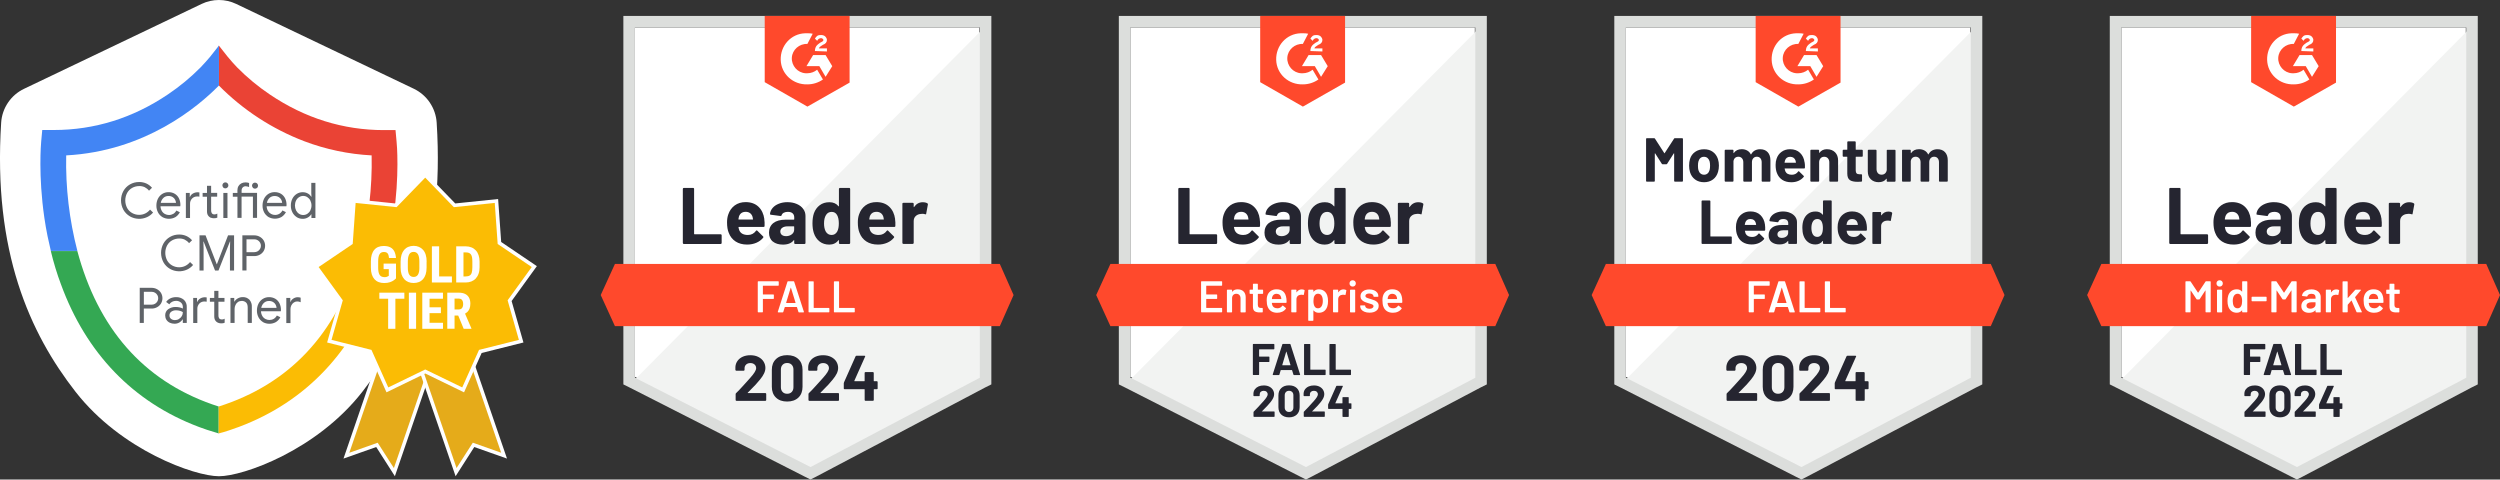 <?xml version="1.0" encoding="UTF-8"?>
<svg id="Layer_2" data-name="Layer 2" xmlns="http://www.w3.org/2000/svg" viewBox="0 0 726.58 139.36">
  <rect x="0" y="0" width="726.58" height="139.36" fill="#333333" stroke="none"/>
  <defs>
    <style>
      .cls-1 {
        fill: #252530;
      }

      .cls-2 {
        fill: #ea4335;
      }

      .cls-3 {
        fill: #dcdedc;
      }

      .cls-4 {
        fill: #fff;
      }

      .cls-5 {
        fill: #fbbc04;
      }

      .cls-6 {
        fill: #4285f4;
      }

      .cls-7 {
        fill: #34a853;
      }

      .cls-8 {
        fill: #f2f3f2;
      }

      .cls-9 {
        fill: #e5ab1a;
      }

      .cls-10 {
        fill: #5f6368;
      }

      .cls-11 {
        fill: #ff492c;
      }
    </style>
  </defs>
  <g id="Layer_1-2" data-name="Layer 1">
    <g>
      <g>
        <path class="cls-4" d="M124.92,29.82c1.17,1.73,1.86,3.74,1.99,5.82,2.41,37.52-8.33,61.2-21.61,78.23-13.29,17.04-34.65,24.54-41.67,24.54s-28.38-7.5-41.67-24.54C8.67,96.84-2.08,73.15.34,35.64c.13-2.08.82-4.09,1.99-5.82,1.17-1.73,2.78-3.12,4.66-4.01L58.6,1.14c1.57-.75,3.28-1.14,5.02-1.14s3.45.39,5.02,1.14l51.62,24.65c1.88.9,3.49,2.29,4.66,4.02h0Z"/>
        <path class="cls-4" d="M33.55,38.12l-16.59,2.77-1.54,12.59,5.22,27.62,15.67,25.18,27.65,16.58,15.97-8.29,20.28-19.96,11.37-26.7v-27.01h-14.44l-19.97-10.44-13.2-11.05-6.16,7.35-24.26,11.36h0s0,0,0,0Z"/>
        <path class="cls-2" d="M113.7,67.13c.23-1.24.44-2.48.63-3.7v-.07c1.83-12.4,1-21.65.93-22.17l-.31-3.38h-3.39c-11.83,0-22.96-3.48-33.11-10.33-3.43-2.31-6.63-4.95-9.54-7.9-.92-.97-1.87-2.02-2.8-3.16l-2.49-3.16-.07.09.07,11.52c7.02,7.1,15.49,12.62,24.82,16.18,6.27,2.37,12.87,3.76,19.57,4.11.2,9.36-.9,18.71-3.26,27.77h7.7c.34-1.43.66-2.82.93-4.2,0-.04,0-.06.02-.1.02-.03.01-.07.02-.11.07-.37.15-.75.21-1.12.01-.1.04-.2.06-.31v.04s0,0,0,0h0Z"/>
        <path class="cls-6" d="M63.63,13.28v-.03l-2.57,3.26c-.93,1.09-1.84,2.11-2.73,3.04-2.91,2.94-6.11,5.59-9.55,7.9-10.15,6.85-21.29,10.33-33.11,10.33h-3.39l-.31,3.38c-.04.52-.88,9.77.93,22.18.26,1.72.54,3.47.92,5.29.31,1.48.63,2.91.96,4.3h7.71c-2.35-9.07-3.45-18.41-3.25-27.77,22.96-1.22,38.28-14.09,44.4-20.32v-11.59.03s0,0,0,0h0Z"/>
        <path class="cls-7" d="M63.56,118.15c-20.43-6.52-34.06-21.06-40.54-43.25-.19-.65-.37-1.29-.54-1.93h-7.71c.38,1.59.83,3.27,1.36,5,.5,1.62,1.01,3.15,1.56,4.59,7.33,20.12,21.02,34.31,40.01,41.48l.43.16.2.07c.63.23,1.27.45,1.93.68l.2.06.23.07c.98.31,1.94.63,2.87.89v-7.83h0Z"/>
        <path class="cls-5" d="M112.46,72.96h-7.7c-.17.64-.34,1.29-.54,1.94-6.49,22.22-20.2,36.75-40.66,43.25v7.82l1.09-.3h.04c.36-.1.79-.23,1.73-.54l.29-.1.5-.17c.39-.14.83-.29,1.32-.47.21-.07.41-.15.63-.22l.29-.1c19.53-7.33,33.47-22.09,40.66-43.09.33-.96.66-1.96.98-3,.53-1.74.98-3.42,1.36-5v-.02Z"/>
        <path class="cls-10" d="M37.76,62.88c-.79-.46-1.45-1.12-1.9-1.92-.45-.84-.69-1.77-.69-2.72s.23-1.88.69-2.72c.45-.8,1.1-1.46,1.9-1.92.82-.47,1.75-.71,2.69-.7.72-.01,1.43.14,2.09.43.63.29,1.19.72,1.64,1.24l-.87.85c-.34-.43-.78-.78-1.27-1.03-.5-.22-1.04-.33-1.58-.31-.71,0-1.41.17-2.04.52-.62.34-1.12.85-1.47,1.47-.36.68-.54,1.43-.54,2.19s.19,1.51.54,2.19c.34.62.85,1.13,1.47,1.47s1.32.53,2.04.52c.6,0,1.2-.13,1.75-.4.54-.26,1.02-.65,1.4-1.12l.88.85c-.48.57-1.07,1.02-1.75,1.33-.79.36-1.65.53-2.51.49-.87-.04-1.71-.27-2.46-.7v-.02s0,0,0,0Z"/>
        <path class="cls-10" d="M47.2,63.09c-.55-.33-1-.81-1.29-1.38-.32-.61-.47-1.29-.46-1.98,0-.67.14-1.34.43-1.94.28-.57.71-1.07,1.24-1.41.55-.35,1.19-.54,1.85-.53.65-.01,1.29.15,1.84.48.52.32.93.77,1.2,1.32.29.6.43,1.26.42,1.93,0,.12-.01.25-.04.37h-5.74c0,.49.15.98.4,1.4.21.36.53.66.9.85.35.18.74.29,1.15.29.45,0,.88-.12,1.27-.34.38-.23.68-.57.88-.96l1.02.5c-.3.57-.74,1.05-1.27,1.4-.58.33-1.24.5-1.91.5s-1.32-.17-1.91-.5h-.01s.01.01.01.01ZM51.15,58.95c-.02-.32-.11-.63-.26-.91-.16-.32-.41-.59-.72-.77-.37-.22-.8-.33-1.23-.31-.54-.01-1.05.18-1.44.55-.41.39-.68.9-.78,1.45h4.43s0,0,0,0Z"/>
        <path class="cls-10" d="M53.99,56.08h1.16v1.16h.06c.16-.43.47-.78.87-1,.41-.23.87-.36,1.34-.36.18,0,.35.01.53.04v1.24c-.21-.04-.43-.07-.65-.06-.28,0-.56.04-.82.15-.26.11-.49.27-.68.47-.4.43-.6,1.01-.57,1.6v4.04h-1.21v-7.29.02h-.01ZM61.36,63.33c-.23-.09-.44-.22-.63-.39-.18-.18-.33-.39-.43-.63-.1-.28-.15-.57-.14-.87v-4.27h-1.27v-1.1h1.27v-2.07h1.2v2.05h1.76v1.1h-1.76v3.97c-.02.32.06.63.23.89.1.11.22.19.35.24.13.05.28.07.43.06.29,0,.56-.09.79-.24v1.18c-.14.07-.29.11-.43.14-.18.03-.37.04-.57.04-.28,0-.55-.04-.82-.14h-.01.01s0,0,0,0Z"/>
        <path class="cls-10" d="M64.89,54.48c-.08-.08-.15-.17-.19-.28-.04-.11-.07-.22-.07-.34,0-.11.02-.23.07-.33.05-.1.11-.2.19-.28.16-.16.38-.25.61-.25s.45.09.61.25c.08.08.15.17.19.28.04.1.07.21.07.33s-.01.23-.06.34c-.04.11-.11.21-.19.28-.08.08-.18.15-.29.2-.11.05-.22.07-.34.07s-.23-.02-.34-.07c-.11-.04-.21-.11-.29-.2h.02ZM64.91,56.08h1.2v7.27h-1.2v-7.27Z"/>
        <path class="cls-10" d="M69,57.17h-1.34v-1.1h1.34v-.79c0-.42.1-.84.31-1.2.2-.34.49-.61.84-.79.36-.19.76-.28,1.17-.28.36,0,.72.04,1.07.17v1.18c-.17-.06-.33-.12-.49-.16-.18-.05-.36-.07-.54-.07-.15,0-.3.03-.44.09-.14.06-.26.14-.37.25-.12.12-.21.27-.26.43-.06.16-.08.33-.07.5v.65h4.49v7.27h-1.2v-6.18h-3.3v6.18h-1.2v-6.18h.01s0,0,0,0ZM73.5,54.55c-.08-.08-.15-.18-.19-.28-.04-.1-.07-.22-.07-.33s.02-.23.07-.33c.04-.1.11-.2.19-.28.12-.12.28-.2.45-.23.17-.03.34-.01.5.05.16.06.29.17.39.32.1.14.15.31.15.48,0,.12-.02.23-.06.34-.04.11-.1.21-.19.29-.08.08-.18.15-.29.19-.1.04-.22.07-.34.07s-.23-.02-.34-.07c-.11-.04-.21-.11-.29-.19h.01v-.03h0Z"/>
        <path class="cls-10" d="M78.05,63.09c-.54-.33-.99-.81-1.29-1.38-.32-.61-.47-1.29-.46-1.98,0-.67.14-1.34.43-1.94.28-.58.71-1.07,1.24-1.42.55-.35,1.19-.54,1.84-.53.65-.01,1.29.15,1.85.48.52.32.93.78,1.2,1.32.29.6.43,1.26.42,1.93,0,.12-.01.25-.04.37h-5.74c0,.49.15.97.4,1.4.22.36.53.65.91.85.35.19.74.28,1.15.28.44,0,.87-.12,1.25-.35.37-.23.68-.57.87-.96l1.02.5c-.3.57-.74,1.05-1.28,1.4-.58.33-1.24.5-1.91.5s-1.32-.17-1.91-.5v.02h.03s0,0,0,0ZM82,58.95c-.02-.32-.11-.63-.26-.91-.17-.32-.41-.58-.72-.76-.37-.22-.8-.33-1.23-.31-.54-.01-1.05.18-1.45.54-.41.39-.68.9-.77,1.45h4.43Z"/>
        <path class="cls-10" d="M86.22,63.09c-.53-.34-.96-.82-1.24-1.38-.31-.62-.47-1.3-.45-1.99-.01-.69.14-1.36.45-1.98.28-.57.71-1.04,1.24-1.38.52-.33,1.14-.51,1.76-.5.52,0,1.04.12,1.49.38.41.22.75.54,1,.93h.06l-.06-1.01v-3.01h1.2v10.21h-1.16v-1.07h-.06c-.25.39-.59.71-1,.93-.45.26-.97.39-1.49.38-.63,0-1.24-.17-1.76-.51h0s0,0,0,0ZM89.31,62.15c.37-.24.68-.58.88-.98.22-.45.34-.95.34-1.46s-.12-1-.34-1.45c-.2-.4-.51-.73-.88-.97-.35-.23-.76-.35-1.19-.35s-.83.12-1.18.35c-.38.23-.69.57-.89.98-.22.45-.33.95-.33,1.45s.12,1,.33,1.45c.21.39.51.74.89.98.35.22.76.34,1.18.34.42,0,.84-.12,1.19-.34h0Z"/>
        <path class="cls-10" d="M49.4,78.14c-.79-.45-1.46-1.12-1.9-1.92-.45-.84-.69-1.77-.69-2.72s.23-1.88.69-2.72c.45-.8,1.1-1.46,1.9-1.92.82-.47,1.75-.71,2.69-.7.72,0,1.43.14,2.08.43.63.29,1.19.71,1.65,1.24l-.87.84c-.34-.43-.78-.78-1.27-1.03-.5-.23-1.04-.34-1.59-.32-.71,0-1.42.18-2.04.52s-1.13.85-1.47,1.47c-.36.68-.54,1.43-.54,2.19s.19,1.51.54,2.19c.34.62.86,1.13,1.47,1.47.63.34,1.32.53,2.04.52.6,0,1.2-.13,1.75-.4.54-.26,1.02-.65,1.4-1.12l.88.85c-.48.57-1.07,1.02-1.75,1.34-.79.36-1.65.53-2.52.49-.87-.04-1.71-.27-2.46-.7h.01,0s0-.01,0-.01Z"/>
        <path class="cls-10" d="M57.99,68.4h1.75l3.24,8.38h.06l3.24-8.38h1.75v10.22h-1.2v-6.49l.06-1.94h-.06l-3.33,8.43h-1l-3.33-8.43h-.06l.06,1.94v6.49h-1.19v-10.22h0Z"/>
        <path class="cls-10" d="M70.45,68.4h3.43c.55,0,1.09.12,1.58.39.48.25.87.62,1.16,1.07.28.47.43,1.01.43,1.56s-.15,1.09-.43,1.56c-.28.45-.68.83-1.16,1.07-.48.26-1.03.39-1.58.38h-2.24v4.17h-1.2v-10.22h0s0,.01,0,.01ZM73.9,73.29c.35,0,.71-.09,1.01-.27.28-.17.52-.41.68-.7.16-.27.24-.58.24-.9s-.08-.63-.24-.9c-.16-.29-.4-.53-.68-.7-.3-.18-.65-.28-1.01-.27h-2.26v3.74h2.26Z"/>
        <path class="cls-10" d="M40.61,83.65h3.43c.55,0,1.09.12,1.58.39.48.25.87.62,1.16,1.07.28.47.43,1.01.43,1.56s-.15,1.09-.43,1.56c-.29.45-.68.83-1.16,1.07-.49.26-1.03.39-1.58.38h-2.24v4.17h-1.19v-10.22h0ZM44.07,88.55c.35,0,.7-.09,1-.27.28-.17.52-.41.68-.7.15-.27.23-.58.23-.9s-.08-.63-.23-.9c-.16-.29-.4-.53-.68-.7-.3-.18-.65-.28-1-.27h-2.26v3.74h2.26Z"/>
        <path class="cls-10" d="M49.32,93.78c-.4-.19-.74-.49-.97-.86-.23-.37-.34-.81-.34-1.24-.01-.35.06-.7.21-1.02.15-.32.37-.59.66-.79.64-.45,1.4-.68,2.18-.65.41,0,.82.04,1.22.14.3.07.59.18.86.32v-.44c0-.24-.04-.49-.13-.72-.1-.23-.25-.43-.43-.59-.41-.34-.91-.52-1.44-.49-.39,0-.77.09-1.12.27-.33.17-.61.42-.82.73l-.91-.68c.29-.44.7-.79,1.18-1.03.52-.25,1.08-.37,1.65-.37.85-.05,1.68.23,2.32.77.29.27.51.6.65.96.15.36.21.76.19,1.16v4.61h-1.15v-1.04h-.06c-.23.38-.55.69-.93.9-.43.25-.92.37-1.41.37-.49,0-.98-.1-1.43-.31h.03s0,0,0,0ZM51.99,92.71c.34-.21.64-.49.84-.85.21-.34.32-.75.31-1.15-.26-.17-.54-.29-.84-.37-.34-.1-.7-.15-1.05-.15-.54-.04-1.07.11-1.5.42-.16.12-.3.28-.38.48-.09.18-.13.39-.12.6,0,.18.03.37.11.54.08.17.2.32.34.43.33.26.74.38,1.16.37.41,0,.79-.1,1.14-.32Z"/>
        <path class="cls-10" d="M56.11,86.59h1.16v1.16h.06c.17-.42.47-.77.87-1,.41-.24.87-.36,1.34-.36.18,0,.35.01.53.05v1.24c-.21-.04-.43-.06-.65-.06-.28,0-.56.04-.82.15-.26.11-.49.27-.68.47-.4.43-.6,1.01-.57,1.59v4.04h-1.2v-7.29h-.01s0,.01,0,.01ZM63.47,93.84c-.23-.09-.44-.21-.63-.38-.18-.17-.33-.39-.43-.63-.1-.28-.15-.57-.14-.87v-4.26h-1.27v-1.11h1.27v-2.05h1.21v2.05h1.76v1.11h-1.76v3.96c-.02.31.05.62.23.88.1.11.22.19.35.24.13.05.28.07.43.07.29,0,.56-.08.8-.23v1.18c-.14.06-.29.11-.43.14-.18.03-.37.04-.56.04-.28,0-.56-.04-.82-.14h-.02Z"/>
        <path class="cls-10" d="M66.92,86.59h1.16v1.07h.06c.23-.39.55-.71.96-.93.43-.25.9-.38,1.4-.38.37-.02.74.03,1.08.16.34.13.65.34.92.6.49.58.74,1.33.69,2.08v4.67h-1.2v-4.48c0-.68-.16-1.16-.48-1.47-.37-.32-.84-.49-1.32-.45-.37,0-.74.11-1.04.32-.31.22-.56.51-.71.86-.17.34-.26.73-.26,1.12v4.09h-1.2v-7.26h-.03Z"/>
        <path class="cls-10" d="M76.42,93.6c-.54-.33-.99-.81-1.29-1.38-.32-.61-.47-1.29-.46-1.98,0-.67.14-1.34.43-1.94.28-.57.71-1.07,1.24-1.41.55-.35,1.19-.54,1.84-.53.65-.01,1.29.15,1.85.48.52.32.93.77,1.2,1.32.29.6.43,1.27.42,1.93,0,.12-.01.25-.04.37h-5.76c.01.49.15.97.4,1.4.21.36.53.66.9.85.35.19.75.29,1.15.29.45,0,.88-.11,1.27-.34.38-.23.69-.57.89-.96l1.02.5c-.29.58-.74,1.05-1.28,1.4-.58.33-1.24.5-1.91.5s-1.32-.17-1.91-.5h0s.02.01.02.01ZM80.37,89.46c-.02-.32-.11-.63-.26-.91-.17-.31-.41-.58-.72-.76-.37-.22-.81-.33-1.24-.31-.54-.01-1.05.18-1.45.55-.41.39-.68.9-.78,1.45h4.45s0,0,0,0Z"/>
        <path class="cls-10" d="M83.21,86.59h1.16v1.17h.06c.15-.42.44-.76.82-.99.38-.25.82-.39,1.28-.39.29,0,.58.05.85.14v1.32c-.32-.16-.67-.23-1.02-.23s-.68.11-.97.31c-.3.2-.54.48-.71.81-.18.34-.26.71-.26,1.09v4.07h-1.21v-7.29h0,0Z"/>
        <g>
          <g>
            <path class="cls-9" d="M114.62,137.22l-5.07-7.93-8.88,3.14,11.33-33.02,13.95,4.8-11.34,33.01Z"/>
            <path class="cls-4" d="M114.77,138.41l-5.43-8.49-9.51,3.36,11.85-34.53,14.94,5.14-11.86,34.52ZM109.77,128.67l4.71,7.37,10.82-31.49-12.97-4.46-10.81,31.5,8.25-2.92Z"/>
          </g>
          <g>
            <path class="cls-9" d="M132.55,137.22l5.07-7.93,8.88,3.14-11.34-33.02-13.95,4.8,11.33,33.01Z"/>
            <path class="cls-4" d="M132.41,138.41l-11.85-34.52,14.93-5.14,11.86,34.53-9.51-3.36-5.43,8.49ZM121.88,104.54l10.81,31.49,4.72-7.37,8.25,2.92-10.82-31.5-12.96,4.46Z"/>
          </g>
          <g>
            <path class="cls-5" d="M123.59,50.88l8.51,8.79,12.17-1.26.87,12.21,10.14,6.86-7.17,9.91,3.36,11.77-11.87,2.98-5,11.17-11.01-5.35-11.01,5.35-5-11.17-11.87-2.98,3.36-11.77-7.18-9.91,10.14-6.86.87-12.21,12.18,1.26,8.51-8.79h0Z"/>
            <path class="cls-4" d="M134.85,114.02l-11.26-5.47-11.26,5.47-5.11-11.43-12.15-3.05,3.44-12.05-7.35-10.14,10.37-7.02.89-12.49,12.46,1.29,8.49-8.76h.44l.16.16,8.34,8.6,12.46-1.29.89,12.49,10.37,7.02-7.34,10.14,3.44,12.05-12.15,3.05-5.11,11.43ZM96.37,98.78l11.59,2.91,4.88,10.91,10.75-5.22,10.75,5.22,4.88-10.91,11.59-2.91-3.28-11.5,7.01-9.67-9.9-6.7-.85-11.93-11.89,1.23-8.32-8.58-8.32,8.58-11.9-1.23-.85,11.93-9.9,6.7,7.02,9.67-3.28,11.5Z"/>
          </g>
          <path class="cls-4" d="M115.09,76.58v4.33c-.15.16-.36.35-.65.56-.29.21-.66.39-1.12.55-.46.16-1.02.24-1.68.24-.58,0-1.11-.09-1.58-.27-.48-.18-.88-.46-1.22-.83-.34-.38-.6-.84-.78-1.4-.18-.56-.27-1.22-.27-1.99v-1.78c0-.76.09-1.43.26-1.99.17-.56.42-1.04.75-1.41.32-.38.72-.66,1.17-.83.45-.18.97-.27,1.54-.27.79,0,1.44.13,1.94.4.51.26.89.65,1.16,1.18.26.52.42,1.16.48,1.91h-2.04c-.03-.44-.11-.79-.22-1.04-.11-.25-.26-.43-.47-.54-.2-.11-.47-.16-.79-.16-.28,0-.52.05-.73.15-.21.1-.38.26-.52.48-.14.22-.24.5-.31.85-.07.34-.1.77-.1,1.28v1.8c0,.5.03.92.11,1.27.08.35.19.64.34.86.16.22.34.38.58.47.24.09.51.15.83.15.25,0,.46-.03.61-.08.15-.05.28-.11.38-.17.09-.06.17-.11.24-.14v-1.94h-1.51v-1.6h3.62-.02Z"/>
          <path class="cls-4" d="M123.98,76.04v1.75c0,.74-.09,1.39-.27,1.95-.18.56-.44,1.02-.76,1.4-.33.36-.73.65-1.19.83-.47.18-.98.28-1.54.28s-1.08-.09-1.54-.28c-.47-.19-.86-.47-1.2-.83-.33-.38-.59-.83-.78-1.4-.18-.56-.27-1.21-.27-1.95v-1.75c0-.76.09-1.43.27-2,.18-.57.44-1.05.77-1.43.34-.38.73-.67,1.2-.86.46-.19.97-.3,1.54-.3s1.08.1,1.54.3c.46.19.86.48,1.2.86.34.38.6.85.78,1.43.18.57.27,1.24.27,2h-.01ZM121.88,77.79v-1.76c0-.5-.03-.93-.11-1.29-.07-.35-.18-.64-.32-.87-.14-.22-.32-.39-.52-.5-.21-.11-.44-.16-.72-.16s-.52.05-.73.16c-.21.11-.39.27-.52.5s-.24.52-.32.87c-.07.35-.11.78-.11,1.29v1.76c0,.48.03.89.11,1.23.07.35.18.63.32.83.14.22.32.38.53.48.21.1.45.16.73.16s.51-.05.72-.16c.21-.11.38-.27.52-.48.14-.22.24-.49.32-.83.07-.34.11-.75.11-1.23h0Z"/>
          <path class="cls-4" d="M127.63,71.59v10.51h-2.11v-10.51h2.11ZM131.34,80.34v1.76h-4.37v-1.76h4.37Z"/>
          <path class="cls-4" d="M134.7,71.59v10.51h-2.11v-10.51h2.11ZM135.32,82.1h-1.86v-1.76h1.86c.51,0,.91-.09,1.19-.27.29-.18.49-.47.6-.86s.17-.91.17-1.55v-1.64c0-.48-.03-.9-.09-1.24-.07-.34-.17-.61-.32-.82-.15-.21-.34-.36-.6-.46-.24-.1-.56-.15-.93-.15h-1.92v-1.76h1.92c.6,0,1.16.1,1.65.3.5.19.92.48,1.28.86.36.38.63.84.82,1.4.19.55.29,1.19.29,1.89v1.62c0,.71-.09,1.34-.29,1.88-.19.56-.47,1.01-.82,1.4-.35.38-.79.66-1.28.86-.5.2-1.06.3-1.68.3h0Z"/>
          <path class="cls-4" d="M117.52,85.06v1.76h-7.27v-1.76h7.27ZM114.91,85.06v10.5h-2.1v-10.5h2.1Z"/>
          <path class="cls-4" d="M120.93,85.06v10.5h-2.1v-10.5h2.1Z"/>
          <path class="cls-4" d="M124.84,85.06v10.5h-2.11v-10.5h2.11ZM128.74,85.06v1.76h-4.55v-1.76h4.55ZM128.14,89.31v1.7h-3.96v-1.7h3.96ZM128.75,93.81v1.75h-4.57v-1.75h4.57Z"/>
          <path class="cls-4" d="M129.99,85.06h3.37c.71,0,1.3.12,1.8.36.5.24.88.59,1.14,1.07.26.47.4,1.05.4,1.74,0,.57-.08,1.05-.23,1.45-.15.4-.37.73-.65,1-.28.26-.63.48-1.01.64l-.64.38h-2.73v-1.76h1.89c.29,0,.52-.07.72-.19.19-.13.33-.31.42-.54.09-.23.14-.5.14-.82s-.04-.62-.13-.86c-.09-.24-.22-.42-.4-.55-.18-.13-.42-.19-.71-.19h-1.26v8.74h-2.11v-10.5h0ZM134.76,95.56l-1.93-4.68h2.21l1.97,4.58v.1h-2.26Z"/>
        </g>
      </g>
      <path class="cls-4" d="M184.53,109.52l51.02,25.96,49.09-25.96V7.99h-100.11v101.53Z"/>
      <path class="cls-8" d="M285.67,8.38l-102.17,102.95,52.96,26.22,49.21-25.19V8.38Z"/>
      <path class="cls-3" d="M181.17,41.84v69.88l1.81.9,51.02,25.96,1.55.78,1.55-.78,49.21-25.96,1.81-.9V4.63h-106.95v37.2ZM184.53,109.78V7.99h100.24v101.79l-49.21,25.96-51.02-25.96Z"/>
      <path class="cls-11" d="M234.65,9.67c.52,0,1.03,0,1.55.13l-1.55,2.97c-2.32-.13-4.39,1.68-4.52,4-.13,2.33,1.68,4.39,4,4.52h.52c1.03,0,2.07-.39,2.84-1.03l1.68,2.84c-1.29.9-2.84,1.42-4.52,1.42-4.13.13-7.62-2.97-7.75-7.1-.13-4.13,2.97-7.62,7.11-7.75h.65ZM239.94,16l1.94,3.23-1.94,3.1-1.81-3.1h-3.75l1.94-3.23h3.62ZM236.84,14.84c0-.52.13-1.03.39-1.42.26-.39.78-.78,1.16-1.03l.26-.13c.52-.26.65-.39.65-.65s-.39-.52-.65-.52c-.52,0-.9.26-1.16.78l-.65-.65c.13-.26.39-.52.65-.78.39-.26.77-.26,1.16-.26s.9.13,1.16.39c.26.26.52.65.52,1.03,0,.65-.39,1.16-1.16,1.42l-.39.26c-.39.26-.65.39-.77.78h2.32v.9l-3.49-.13ZM234.65,30.99l12.27-6.98V4.63h-24.67v19.25l12.4,7.1ZM290.58,76.71h-111.86l-4.13,9.04,4.13,9.04h111.86l4-9.04-4-9.04Z"/>
      <path class="cls-1" d="M198.72,70.9c-.08,0-.14-.03-.19-.08-.05-.06-.08-.13-.08-.21v-15.71c0-.08.03-.15.08-.21.05-.05.12-.08.19-.08h2.73c.08,0,.14.03.19.08.06.06.09.13.09.21v13.06c0,.08.04.12.12.12h7.6c.08,0,.15.03.21.08.05.06.08.13.08.21v2.25c0,.08-.03.15-.08.21-.06.05-.13.08-.21.08h-10.72ZM222.12,63.69c.1.59.12,1.24.09,1.98,0,.19-.11.28-.3.28h-7.18c-.1,0-.12.04-.09.12.04.31.12.62.25.93.4.86,1.23,1.29,2.47,1.29.99,0,1.77-.41,2.35-1.2.06-.09.13-.14.21-.14.05,0,.11.03.17.09l1.67,1.65c.08.08.12.15.12.21,0,.03-.03.1-.09.19-.51.63-1.17,1.12-1.98,1.47-.8.34-1.68.52-2.65.52-1.34,0-2.46-.3-3.38-.9-.92-.6-1.59-1.45-1.99-2.53-.33-.77-.49-1.79-.49-3.05,0-.85.12-1.6.35-2.25.36-1.1.99-1.98,1.87-2.64.89-.65,1.95-.97,3.18-.97,1.55,0,2.8.45,3.73,1.34.94.9,1.51,2.1,1.71,3.6ZM216.7,61.57c-.98,0-1.63.46-1.94,1.37-.06.21-.11.46-.15.75,0,.08.04.12.12.12h4.02c.1,0,.12-.04.09-.12-.08-.45-.12-.66-.12-.65-.14-.47-.38-.83-.72-1.09-.35-.26-.78-.39-1.29-.39ZM228.89,58.76c1.01,0,1.91.18,2.7.53.79.34,1.41.82,1.85,1.43.44.6.66,1.27.66,2.02v7.88c0,.08-.02.15-.08.21-.05.05-.12.08-.19.08h-2.73c-.08,0-.14-.03-.19-.08-.06-.06-.09-.13-.09-.21v-.76s-.01-.07-.04-.09c-.03-.02-.07,0-.09.04-.65.85-1.7,1.28-3.14,1.28-1.21,0-2.19-.29-2.93-.88-.75-.59-1.12-1.46-1.12-2.61s.42-2.11,1.27-2.78c.84-.65,2.03-.98,3.58-.98h2.36c.08,0,.12-.04.12-.12v-.52c0-.51-.15-.91-.47-1.2-.31-.28-.77-.43-1.39-.43-.47,0-.87.09-1.19.26-.32.17-.52.41-.62.72-.04.17-.14.25-.3.23l-2.82-.37c-.19-.03-.28-.1-.26-.21.06-.65.32-1.24.77-1.77.46-.53,1.06-.93,1.82-1.23.75-.3,1.59-.45,2.52-.45ZM228.42,68.64c.66,0,1.23-.18,1.69-.53.46-.35.7-.81.7-1.37v-.84c0-.08-.04-.12-.12-.12h-1.67c-.7,0-1.24.13-1.64.4-.4.26-.59.63-.59,1.11,0,.42.15.75.44.98.29.24.69.36,1.19.36ZM243.82,54.91c0-.08.03-.15.08-.21.05-.05.12-.08.19-.08h2.73c.08,0,.14.03.19.08.05.06.08.13.08.21v15.71c0,.08-.03.15-.08.21-.05.05-.12.08-.19.08h-2.73c-.08,0-.14-.03-.19-.08-.05-.06-.08-.13-.08-.21v-.76s-.02-.07-.05-.08c-.03,0-.06,0-.09.03-.65.85-1.55,1.28-2.67,1.28s-2.02-.3-2.8-.9c-.78-.6-1.35-1.43-1.69-2.48-.26-.81-.39-1.75-.39-2.82s.14-2.06.41-2.88c.36-1,.93-1.79,1.69-2.36.77-.59,1.71-.88,2.84-.88s1.99.39,2.61,1.16c.03.05.06.07.09.05.04-.02.05-.05.05-.09v-4.97ZM243.33,67.27c.31-.57.46-1.35.46-2.35s-.17-1.85-.52-2.44c-.35-.6-.87-.9-1.55-.9-.73,0-1.28.3-1.65.9-.39.61-.58,1.43-.58,2.47,0,.93.16,1.71.49,2.33.39.67.96,1.01,1.72,1.01.7,0,1.24-.34,1.63-1.01ZM260.13,63.69c.1.59.12,1.24.09,1.98,0,.19-.11.28-.3.28h-7.18c-.1,0-.12.04-.09.12.04.31.12.62.25.93.4.86,1.23,1.29,2.47,1.29.99,0,1.77-.41,2.35-1.2.06-.09.13-.14.21-.14.05,0,.11.03.17.09l1.67,1.65c.08.08.12.15.12.21,0,.03-.03.1-.09.19-.51.63-1.17,1.12-1.98,1.47-.8.34-1.68.52-2.65.52-1.34,0-2.46-.3-3.38-.9-.92-.6-1.59-1.45-1.99-2.53-.33-.77-.49-1.79-.49-3.05,0-.85.12-1.6.35-2.25.36-1.1.99-1.98,1.87-2.64.89-.65,1.95-.97,3.18-.97,1.55,0,2.8.45,3.73,1.34.94.9,1.51,2.1,1.71,3.6ZM254.72,61.57c-.98,0-1.63.46-1.94,1.37-.06.21-.11.46-.15.75,0,.08.04.12.12.12h4.02c.1,0,.12-.04.09-.12-.08-.45-.12-.66-.12-.65-.14-.47-.38-.83-.72-1.09-.35-.26-.78-.39-1.29-.39ZM268.21,58.78c.56,0,1,.11,1.32.32.13.07.18.19.14.35l-.49,2.66c0,.18-.12.23-.32.15-.23-.08-.5-.12-.81-.12-.12,0-.29.02-.5.05-.56.04-1.03.25-1.42.61-.39.37-.58.86-.58,1.46v6.34c0,.08-.03.15-.08.21-.06.05-.13.08-.21.08h-2.71c-.08,0-.15-.03-.21-.08-.05-.06-.08-.13-.08-.21v-11.39c0-.08.03-.14.08-.19.06-.05.13-.08.21-.08h2.71c.08,0,.15.03.21.08.05.05.08.12.08.19v.89s.01.07.04.09c.04.02.06,0,.08-.03.64-.93,1.49-1.39,2.56-1.39Z"/>
      <path class="cls-4" d="M226.33,82.89s-.02.08-.05.1c-.03.03-.06.05-.1.05h-4.39s-.07.02-.07.06v2.42s.02.06.07.06h2.96s.08.01.12.04c.03.03.04.07.04.12v.98s-.01.08-.04.12c-.03.03-.07.04-.12.04h-2.96s-.07.02-.07.06v3.69s-.02.08-.05.1c-.02.03-.06.05-.1.05h-1.19s-.08-.02-.1-.05c-.03-.03-.05-.06-.05-.1v-8.73s.02-.08.05-.1c.03-.03.06-.05.1-.05h5.8s.08.02.1.05c.03.03.05.06.05.1v.98ZM232.22,90.79c-.09,0-.14-.04-.17-.13l-.43-1.38s-.04-.05-.07-.05h-3.41s-.05.02-.06.05l-.43,1.38c-.03.09-.08.13-.17.13h-1.29c-.05,0-.09-.02-.12-.05-.03-.03-.03-.07-.01-.13l2.8-8.73c.03-.09.08-.13.17-.13h1.62c.09,0,.14.04.17.13l2.82,8.73s.01.04.01.06c0,.08-.05.12-.14.12h-1.29ZM228.49,87.98c0,.05,0,.08.05.08h2.62c.05,0,.07-.03.05-.08l-1.33-4.33s-.02-.05-.04-.05-.03.02-.04.05l-1.32,4.33ZM235.14,90.79s-.08-.02-.1-.05c-.04-.03-.05-.06-.05-.1v-8.73s.02-.08.05-.1c.02-.03.06-.05.1-.05h1.19s.08.02.12.05c.03.03.04.06.04.1v7.53s.02.06.07.06h4.33s.08.02.1.05c.03.03.05.06.05.1v.98s-.02.08-.05.1c-.03.03-.06.05-.1.05h-5.74ZM242.51,90.79s-.08-.02-.1-.05c-.03-.03-.05-.06-.05-.1v-8.73s.02-.08.05-.1c.03-.03.06-.05.1-.05h1.19s.08.02.12.05c.03.03.04.06.04.1v7.53s.02.06.07.06h4.33s.08.02.12.05c.03.03.04.06.04.1v.98s-.01.08-.04.1c-.03.03-.07.05-.12.05h-5.74Z"/>
      <path class="cls-1" d="M217.33,114.12s-.04.05-.03.08c.02.03.04.04.08.04h5.08c.06,0,.11.02.15.07.05.04.08.09.08.15v1.82c0,.06-.03.11-.08.15-.04.04-.1.07-.15.07h-8.42c-.07,0-.12-.02-.17-.07-.04-.04-.07-.09-.07-.15v-1.73c0-.11.04-.21.12-.28.61-.59,1.24-1.24,1.87-1.95.64-.71,1.04-1.15,1.2-1.32.34-.41.7-.81,1.06-1.19,1.14-1.26,1.71-2.19,1.71-2.8,0-.44-.15-.8-.47-1.08-.31-.27-.71-.41-1.21-.41s-.9.14-1.21.41c-.32.29-.48.66-.48,1.12v.47c0,.06-.02.11-.07.15s-.1.07-.15.07h-2.21c-.06,0-.11-.02-.15-.07-.05-.04-.08-.09-.08-.15v-.88c.04-.67.26-1.27.65-1.8.39-.52.9-.91,1.54-1.19.65-.28,1.37-.41,2.17-.41.89,0,1.66.17,2.31.5.65.33,1.16.77,1.51,1.33.36.57.54,1.19.54,1.87,0,.53-.13,1.06-.4,1.61-.26.55-.65,1.15-1.18,1.78-.39.48-.8.97-1.25,1.45-.45.47-1.12,1.16-2,2.05l-.28.28ZM228.77,116.7c-1.38,0-2.46-.38-3.25-1.15-.8-.77-1.2-1.81-1.2-3.14v-4.95c0-1.3.4-2.33,1.2-3.09.79-.77,1.88-1.15,3.25-1.15s2.46.38,3.27,1.15c.8.76,1.2,1.79,1.2,3.09v4.95c0,1.33-.4,2.37-1.2,3.14-.81.77-1.9,1.15-3.27,1.15ZM228.77,114.44c.56,0,1-.17,1.33-.52.33-.34.5-.81.5-1.38v-5.15c0-.57-.17-1.02-.5-1.37-.33-.35-.77-.52-1.33-.52s-.99.17-1.32.52c-.34.34-.5.8-.5,1.37v5.15c0,.58.17,1.04.5,1.38.33.35.77.52,1.32.52ZM238.48,114.12s-.03.05-.01.08c0,.03.03.04.08.04h5.08c.06,0,.11.02.15.07s.06.09.06.15v1.82c0,.06-.02.11-.06.15-.04.04-.1.07-.15.07h-8.44c-.06,0-.11-.02-.15-.07-.04-.04-.07-.09-.07-.15v-1.73c0-.11.04-.21.1-.28.62-.59,1.24-1.24,1.87-1.95.64-.71,1.04-1.15,1.2-1.32.35-.41.71-.81,1.07-1.19,1.14-1.26,1.71-2.19,1.71-2.8,0-.44-.15-.8-.46-1.08-.32-.27-.73-.41-1.23-.41s-.9.14-1.21.41c-.31.29-.47.66-.47,1.12v.47c0,.06-.02.11-.06.15s-.1.07-.17.07h-2.21c-.06,0-.11-.02-.16-.07-.04-.04-.06-.09-.06-.15v-.88c.03-.67.24-1.27.63-1.8.39-.52.9-.91,1.55-1.19.65-.28,1.37-.41,2.16-.41.89,0,1.66.17,2.31.5.66.33,1.17.77,1.52,1.33.35.57.53,1.19.53,1.87,0,.53-.13,1.06-.39,1.61-.27.55-.66,1.15-1.19,1.78-.39.48-.81.97-1.25,1.45-.45.47-1.11,1.16-2,2.05l-.28.28ZM254.84,110.79c.06,0,.12.02.17.07.04.04.06.1.06.15v1.9c0,.06-.02.11-.06.15-.05.04-.11.06-.17.06h-.8c-.06,0-.09.03-.09.09v3.06c0,.06-.02.11-.07.15-.05.04-.11.07-.17.07h-2.18c-.07,0-.12-.02-.17-.07-.04-.04-.06-.09-.06-.15v-3.06c0-.06-.03-.09-.09-.09h-5.75c-.06,0-.12-.02-.17-.06-.04-.04-.06-.1-.06-.15v-1.5c0-.08.02-.17.06-.28l3.37-7.57c.05-.11.14-.17.26-.17h2.34c.09,0,.15.02.18.06.03.04.03.11-.01.19l-3.13,7.03s0,.05,0,.08c.02.03.04.04.06.04h2.84c.06,0,.09-.03.09-.1v-2.31c0-.07.02-.12.06-.17.04-.04.1-.07.17-.07h2.18c.06,0,.12.02.17.07.04.04.07.1.07.17v2.31c0,.07.03.1.09.1h.8Z"/>
      <path class="cls-4" d="M328.53,109.52l51.02,25.96,49.08-25.96V7.99h-100.11v101.53Z"/>
      <path class="cls-8" d="M429.67,8.38l-102.17,102.95,52.96,26.22,49.21-25.19V8.38Z"/>
      <path class="cls-3" d="M325.17,41.84v69.88l1.81.9,51.02,25.96,1.55.78,1.55-.78,49.21-25.96,1.81-.9V4.63h-106.95v37.2ZM328.53,109.78V7.99h100.24v101.79l-49.21,25.96-51.02-25.96Z"/>
      <path class="cls-11" d="M378.65,9.67c.52,0,1.03,0,1.55.13l-1.55,2.97c-2.33-.13-4.39,1.68-4.52,4-.13,2.33,1.68,4.39,4,4.52h.52c1.03,0,2.07-.39,2.84-1.03l1.68,2.84c-1.29.9-2.84,1.42-4.52,1.42-4.13.13-7.62-2.97-7.75-7.1-.13-4.13,2.97-7.62,7.11-7.75h.65ZM383.94,16l1.94,3.23-1.94,3.1-1.81-3.1h-3.75l1.94-3.23h3.62ZM380.84,14.84c0-.52.13-1.03.39-1.42.26-.39.77-.78,1.16-1.03l.26-.13c.52-.26.65-.39.65-.65s-.39-.52-.65-.52c-.52,0-.9.26-1.16.78l-.65-.65c.13-.26.39-.52.65-.78.39-.26.77-.26,1.16-.26s.9.13,1.16.39c.26.26.52.65.52,1.03,0,.65-.39,1.16-1.16,1.42l-.39.26c-.39.26-.65.39-.77.78h2.32v.9l-3.49-.13ZM378.65,30.99l12.27-6.98V4.63h-24.67v19.25l12.4,7.1ZM434.58,76.71h-111.86l-4.13,9.04,4.13,9.04h111.86l4-9.04-4-9.04Z"/>
      <path class="cls-1" d="M342.72,70.9c-.08,0-.14-.03-.19-.08-.05-.06-.08-.13-.08-.21v-15.71c0-.08.03-.15.08-.21.05-.05.12-.08.19-.08h2.73c.08,0,.14.03.19.08.06.06.09.13.09.21v13.06c0,.08.04.12.12.12h7.6c.08,0,.15.03.21.08.05.06.08.13.08.21v2.25c0,.08-.03.15-.08.21-.06.05-.13.08-.21.08h-10.72ZM366.12,63.69c.1.59.12,1.24.09,1.98,0,.19-.11.28-.3.28h-7.18c-.1,0-.12.04-.09.12.04.31.12.62.25.93.4.86,1.23,1.29,2.47,1.29.99,0,1.77-.41,2.35-1.2.06-.09.13-.14.21-.14.05,0,.11.03.17.09l1.67,1.65c.08.08.12.15.12.21,0,.03-.03.1-.09.19-.51.63-1.17,1.12-1.98,1.47-.8.34-1.68.52-2.65.52-1.33,0-2.46-.3-3.38-.9-.92-.6-1.58-1.45-1.99-2.53-.33-.77-.49-1.79-.49-3.05,0-.85.12-1.6.35-2.25.36-1.1.99-1.98,1.87-2.64.89-.65,1.95-.97,3.18-.97,1.55,0,2.79.45,3.73,1.34.94.9,1.51,2.1,1.7,3.6ZM360.7,61.57c-.98,0-1.63.46-1.94,1.37-.06.21-.11.46-.15.75,0,.08.04.12.12.12h4.02c.1,0,.12-.04.09-.12-.08-.45-.12-.66-.12-.65-.14-.47-.38-.83-.72-1.09-.35-.26-.78-.39-1.29-.39ZM372.89,58.76c1.01,0,1.91.18,2.7.53.79.34,1.41.82,1.85,1.43.44.6.66,1.27.66,2.02v7.88c0,.08-.02.15-.08.21-.05.05-.12.08-.19.08h-2.73c-.08,0-.14-.03-.19-.08-.06-.06-.09-.13-.09-.21v-.76s-.01-.07-.04-.09c-.04-.02-.07,0-.09.04-.65.85-1.7,1.28-3.14,1.28-1.21,0-2.19-.29-2.93-.88-.75-.59-1.12-1.46-1.12-2.61s.42-2.11,1.27-2.78c.84-.65,2.03-.98,3.58-.98h2.36c.08,0,.12-.04.12-.12v-.52c0-.51-.15-.91-.46-1.2-.31-.28-.77-.43-1.39-.43-.47,0-.87.09-1.19.26-.32.17-.52.41-.62.72-.04.17-.14.25-.3.23l-2.82-.37c-.19-.03-.28-.1-.26-.21.06-.65.32-1.24.78-1.77.46-.53,1.06-.93,1.82-1.23.75-.3,1.59-.45,2.52-.45ZM372.42,68.64c.66,0,1.23-.18,1.69-.53.46-.35.7-.81.7-1.37v-.84c0-.08-.04-.12-.12-.12h-1.67c-.7,0-1.24.13-1.64.4-.4.26-.59.63-.59,1.11,0,.42.15.75.44.98.29.24.69.36,1.19.36ZM387.82,54.91c0-.08.03-.15.08-.21.05-.05.12-.08.19-.08h2.73c.08,0,.14.03.19.08.05.06.08.13.08.21v15.71c0,.08-.03.15-.08.21-.05.05-.12.08-.19.08h-2.73c-.08,0-.14-.03-.19-.08-.05-.06-.08-.13-.08-.21v-.76s-.02-.07-.05-.08c-.03,0-.06,0-.09.03-.65.85-1.55,1.28-2.67,1.28s-2.02-.3-2.8-.9c-.78-.6-1.35-1.43-1.69-2.48-.26-.81-.39-1.75-.39-2.82s.14-2.06.41-2.88c.36-1,.92-1.79,1.69-2.36.77-.59,1.71-.88,2.84-.88s1.99.39,2.61,1.16c.03.05.06.07.09.05.03-.02.05-.05.05-.09v-4.97ZM387.33,67.27c.31-.57.47-1.35.47-2.35s-.17-1.85-.52-2.44c-.35-.6-.87-.9-1.55-.9-.73,0-1.28.3-1.65.9-.39.61-.58,1.43-.58,2.47,0,.93.16,1.71.49,2.33.39.67.96,1.01,1.72,1.01.7,0,1.24-.34,1.63-1.01ZM404.13,63.69c.1.59.12,1.24.09,1.98,0,.19-.11.28-.3.28h-7.18c-.1,0-.12.04-.09.12.04.31.12.62.25.93.4.86,1.23,1.29,2.47,1.29.99,0,1.77-.41,2.35-1.2.06-.09.13-.14.21-.14.05,0,.11.03.17.09l1.67,1.65c.08.08.12.15.12.21,0,.03-.03.1-.09.19-.51.63-1.17,1.12-1.98,1.47-.8.34-1.68.52-2.65.52-1.33,0-2.46-.3-3.38-.9-.92-.6-1.58-1.45-1.99-2.53-.33-.77-.49-1.79-.49-3.05,0-.85.12-1.6.35-2.25.36-1.1.99-1.98,1.87-2.64.9-.65,1.95-.97,3.18-.97,1.55,0,2.8.45,3.73,1.34.94.9,1.51,2.1,1.71,3.6ZM398.72,61.57c-.98,0-1.63.46-1.94,1.37-.06.21-.11.46-.15.75,0,.08.04.12.12.12h4.02c.1,0,.12-.04.09-.12-.08-.45-.12-.66-.12-.65-.14-.47-.38-.83-.72-1.09-.35-.26-.78-.39-1.29-.39ZM412.21,58.78c.56,0,1,.11,1.32.32.13.07.18.19.14.35l-.49,2.66c0,.18-.12.23-.32.15-.23-.08-.5-.12-.81-.12-.12,0-.29.02-.5.05-.56.04-1.03.25-1.42.61-.39.37-.58.86-.58,1.46v6.34c0,.08-.03.15-.08.21-.06.05-.13.08-.21.08h-2.71c-.08,0-.15-.03-.21-.08-.05-.06-.08-.13-.08-.21v-11.39c0-.08.03-.14.08-.19.06-.05.13-.08.21-.08h2.71c.08,0,.15.03.21.08.05.05.08.12.08.19v.89s.01.07.04.09c.04.02.06,0,.08-.03.64-.93,1.49-1.39,2.56-1.39Z"/>
      <path class="cls-4" d="M355.19,82.89s-.01.08-.04.1c-.03.03-.07.05-.12.05h-4.4s-.06.02-.06.06v2.42s.02.06.06.06h2.96s.08.01.12.04c.02.03.04.07.04.12v.98s-.01.08-.04.12c-.04.03-.07.04-.12.04h-2.96s-.06.02-.06.06v2.49s.02.06.06.06h4.4s.08.02.12.05c.03.03.04.06.04.1v.98s-.01.08-.04.1c-.03.03-.07.05-.12.05h-5.81s-.08-.02-.1-.05c-.03-.03-.05-.06-.05-.1v-8.73s.02-.08.05-.1c.03-.03.06-.05.1-.05h5.81s.08.02.12.05c.03.03.04.06.04.1v.98ZM359.74,84.09c.7,0,1.26.21,1.68.62.41.41.62.98.62,1.69v4.24s-.02.08-.05.1c-.02.03-.06.05-.1.05h-1.19s-.08-.02-.12-.05c-.03-.03-.04-.06-.04-.1v-3.93c0-.4-.11-.72-.34-.97-.22-.24-.52-.36-.89-.36s-.67.12-.9.36c-.22.24-.33.56-.33.96v3.94s-.01.08-.04.1c-.04.03-.07.05-.12.05h-1.19s-.08-.02-.1-.05c-.03-.03-.05-.06-.05-.1v-6.29s.02-.08.05-.12c.03-.03.06-.04.1-.04h1.19s.08.01.12.04c.03.03.04.07.04.12v.41s0,.04.02.05c.02,0,.03,0,.04-.03.35-.47.89-.7,1.6-.7ZM367.1,85.25s-.02.08-.05.1c-.03.03-.06.05-.1.05h-1.32s-.06.02-.06.06v3.11c0,.33.07.56.21.71.15.15.38.22.68.22h.39s.08.01.1.04c.03.03.05.07.05.12v.97c0,.09-.05.15-.15.17h-.67c-.68.01-1.19-.1-1.52-.34-.34-.23-.51-.67-.52-1.32v-3.68s-.02-.06-.07-.06h-.74s-.08-.02-.12-.05c-.03-.03-.04-.06-.04-.1v-.9s.01-.08.04-.12c.03-.03.07-.04.12-.04h.74s.07-.02.07-.06v-1.51s.01-.08.04-.12c.03-.03.07-.04.12-.04h1.12s.08.01.1.04c.03.03.05.07.05.12v1.51s.02.06.06.06h1.32s.08.01.1.04c.03.03.05.07.05.12v.9ZM373.87,86.75c.04.22.05.46.05.72v.4c-.01.1-.07.15-.17.15h-4.04s-.07.02-.07.06c.03.28.07.48.12.58.21.62.71.93,1.51.94.58,0,1.05-.24,1.4-.72.03-.05.08-.08.13-.08.03,0,.07.01.09.04l.8.66c.08.06.09.13.04.21-.27.38-.62.67-1.06.88-.45.21-.94.31-1.49.31-.67,0-1.24-.15-1.72-.45-.46-.3-.8-.72-1.02-1.27-.2-.47-.3-1.11-.3-1.94,0-.5.05-.9.15-1.21.17-.6.5-1.08.98-1.43.47-.34,1.05-.52,1.72-.52,1.7,0,2.65.89,2.87,2.66ZM371,85.38c-.32,0-.59.08-.8.25-.21.15-.35.37-.44.66-.05.15-.09.34-.1.57-.02.04,0,.06.05.06h2.62s.07-.02.07-.06c-.02-.22-.04-.38-.08-.49-.08-.31-.23-.55-.45-.72-.23-.17-.52-.26-.86-.26ZM378.36,84.11c.28,0,.52.06.72.17.07.03.09.1.08.19l-.22,1.16c0,.1-.07.13-.18.09-.13-.04-.28-.06-.45-.06-.11,0-.2,0-.26.01-.36.02-.66.14-.9.37-.24.24-.36.55-.36.93v3.66s-.01.08-.04.1c-.03.03-.07.05-.12.05h-1.19s-.08-.02-.1-.05c-.04-.03-.05-.06-.05-.1v-6.29s.02-.08.05-.12c.03-.03.06-.04.1-.04h1.19s.08.01.12.04c.03.03.04.07.04.12v.58s0,.05.01.05c.02,0,.04,0,.05-.03.36-.56.87-.84,1.51-.84ZM385.74,85.9c.15.44.23.98.23,1.61s-.07,1.14-.22,1.58c-.19.57-.49,1.01-.9,1.33-.42.32-.95.48-1.59.48s-1.1-.22-1.47-.66c-.02-.02-.03-.02-.05-.01-.02,0-.03.03-.03.05v2.8s-.01.08-.04.1c-.03.03-.07.05-.12.05h-1.19s-.08-.02-.1-.05c-.03-.03-.05-.06-.05-.1v-8.73s.02-.08.05-.12c.03-.03.06-.04.1-.04h1.19s.08.01.12.04c.03.03.04.07.04.12v.39s0,.04.03.05.03,0,.05-.03c.38-.45.87-.67,1.49-.67s1.13.16,1.55.48c.42.32.73.76.92,1.33ZM384.06,89.06c.26-.4.39-.92.39-1.58s-.1-1.12-.31-1.49c-.24-.42-.61-.63-1.1-.63-.45,0-.78.21-1.01.62-.2.34-.3.84-.3,1.5s.11,1.2.32,1.55c.22.38.55.57.97.57.46,0,.8-.18,1.03-.54ZM390.49,84.11c.27,0,.52.06.72.17.07.03.1.1.08.19l-.22,1.16c0,.1-.07.13-.18.09-.13-.04-.28-.06-.45-.06-.11,0-.2,0-.26.01-.36.02-.66.14-.9.37-.24.24-.36.55-.36.93v3.66s-.01.08-.04.1c-.04.03-.07.05-.12.05h-1.19s-.08-.02-.1-.05c-.03-.03-.05-.06-.05-.1v-6.29s.02-.08.05-.12c.03-.03.06-.04.1-.04h1.19s.08.01.12.04c.03.03.04.07.04.12v.58s0,.05.01.05c.02,0,.03,0,.05-.03.36-.56.87-.84,1.51-.84ZM393.13,83.29c-.27,0-.49-.09-.66-.26-.17-.17-.26-.39-.26-.66s.09-.49.26-.66c.17-.17.39-.26.66-.26s.49.09.66.26c.17.17.26.39.26.66s-.09.49-.26.66c-.17.17-.39.26-.66.26ZM392.51,90.79s-.08-.02-.1-.05c-.03-.03-.05-.06-.05-.1v-6.3s.02-.08.05-.1c.03-.03.06-.05.1-.05h1.19s.08.02.12.05c.03.03.04.06.04.1v6.3s-.01.08-.04.1c-.03.03-.07.05-.12.05h-1.19ZM398.02,90.87c-.54,0-1.02-.08-1.43-.25-.4-.15-.72-.37-.94-.66-.22-.28-.33-.59-.33-.93v-.12s.01-.08.04-.12c.04-.03.07-.04.12-.04h1.14s.08.01.12.04c.03.03.04.07.04.12v.03c0,.22.12.4.35.57.24.15.54.23.9.23s.62-.07.84-.21c.21-.15.32-.33.32-.54,0-.2-.09-.35-.27-.45-.17-.09-.46-.2-.85-.31l-.49-.15c-.44-.13-.81-.27-1.11-.41-.3-.15-.56-.35-.76-.61-.21-.25-.31-.57-.31-.97,0-.6.24-1.08.71-1.43.47-.36,1.1-.54,1.87-.54.52,0,.99.08,1.38.25.4.17.7.4.92.7.22.3.32.64.32,1.02,0,.04-.01.08-.04.12-.03.03-.07.04-.12.04h-1.1s-.08-.01-.12-.04c-.03-.03-.04-.07-.04-.12,0-.22-.11-.41-.32-.56-.22-.15-.52-.23-.9-.23-.34,0-.61.06-.81.18-.21.13-.32.31-.32.53,0,.21.1.36.3.47.21.11.55.23,1.02.36l.28.08c.46.14.84.28,1.15.41.31.15.57.34.79.59.22.26.32.59.32.99,0,.61-.24,1.09-.72,1.43-.48.35-1.12.53-1.92.53ZM407.5,86.75c.04.22.05.46.05.72v.4c-.01.1-.07.15-.17.15h-4.04s-.06.02-.06.06c.02.28.06.48.12.58.21.62.71.93,1.51.94.59,0,1.05-.24,1.39-.72.04-.05.08-.08.13-.08.04,0,.07.01.09.04l.8.66c.08.06.09.13.04.21-.27.38-.62.67-1.07.88-.44.21-.93.31-1.47.31-.67,0-1.24-.15-1.72-.45-.46-.3-.81-.72-1.02-1.27-.2-.47-.3-1.11-.3-1.94,0-.5.05-.9.15-1.21.17-.6.49-1.08.97-1.43.48-.34,1.06-.52,1.73-.52,1.7,0,2.65.89,2.87,2.66ZM404.64,85.38c-.32,0-.59.08-.8.25-.21.15-.35.37-.44.66-.05.15-.09.34-.1.57-.02.04,0,.06.05.06h2.62s.07-.02.07-.06c-.02-.22-.04-.38-.08-.49-.08-.31-.23-.55-.46-.72-.22-.17-.51-.26-.85-.26Z"/>
      <path class="cls-1" d="M370.37,101.37s-.02.08-.05.1c-.03.03-.06.05-.1.05h-4.22s-.06.02-.06.06v2s.02.06.06.06h2.78s.08.01.1.04c.03.04.05.07.05.12v1.25s-.02.08-.05.12c-.03.03-.06.04-.1.04h-2.78s-.06.02-.06.07v3.56s-.01.08-.04.1c-.03.03-.07.05-.12.05h-1.51s-.08-.02-.1-.05c-.03-.03-.05-.06-.05-.1v-8.73s.02-.08.05-.1c.03-.03.06-.05.1-.05h5.95s.08.02.1.05c.03.03.05.06.05.1v1.25ZM376.08,109c-.09,0-.14-.04-.17-.13l-.39-1.27s-.04-.05-.06-.05h-3.18s-.05.02-.07.05l-.37,1.27c-.03.09-.08.13-.17.13h-1.64c-.05,0-.09-.02-.12-.05-.03-.03-.03-.07-.01-.13l2.79-8.73c.03-.09.08-.13.17-.13h2.03c.09,0,.14.04.17.13l2.79,8.73s.01.04.01.06c0,.08-.05.12-.14.12h-1.64ZM372.68,106.07c0,.05,0,.08.05.08h2.27c.05,0,.07-.03.05-.08l-1.16-3.84s-.02-.05-.04-.05c-.02,0-.03.03-.04.05l-1.14,3.84ZM379.15,109s-.08-.02-.1-.05c-.04-.03-.05-.06-.05-.1v-8.73s.02-.08.05-.1c.02-.03.06-.05.1-.05h1.51s.08.02.12.05c.02.03.04.06.04.1v7.26s.02.06.07.06h4.22s.08.01.12.04c.03.03.04.07.04.12v1.25s-.01.08-.04.1c-.03.03-.07.05-.12.05h-5.95ZM386.54,109s-.08-.02-.12-.05c-.03-.03-.04-.06-.04-.1v-8.73s.01-.08.04-.1c.04-.03.07-.05.12-.05h1.51s.08.02.1.05c.04.03.05.06.05.1v7.26s.02.06.06.06h4.22s.08.01.12.04c.02.03.04.07.04.12v1.25s-.01.08-.04.1c-.04.03-.07.05-.12.05h-5.95ZM366.74,119.51s-.02.03-.01.05c0,.02.03.03.05.03h3.5s.08.01.12.04c.03.03.04.07.04.12v1.25s-.01.08-.04.1c-.03.03-.07.05-.12.05h-5.81s-.08-.02-.12-.05c-.03-.03-.04-.06-.04-.1v-1.19c0-.08.03-.14.08-.19.42-.41.85-.86,1.29-1.34.44-.49.71-.8.83-.92.24-.28.49-.56.74-.81.78-.87,1.18-1.52,1.18-1.94,0-.3-.11-.55-.32-.75-.21-.19-.49-.28-.84-.28s-.62.1-.84.28c-.22.2-.32.46-.32.78v.32s-.02.08-.05.12c-.03.03-.06.04-.1.04h-1.52s-.08-.01-.1-.04c-.03-.03-.05-.07-.05-.12v-.61c.02-.47.17-.88.44-1.24.27-.35.62-.62,1.06-.81.45-.19.95-.28,1.5-.28.61,0,1.15.11,1.6.34.45.23.8.54,1.05.93.24.39.36.82.36,1.29,0,.36-.09.73-.27,1.11-.18.38-.45.79-.81,1.23-.27.34-.55.67-.87,1-.31.33-.77.8-1.38,1.42l-.19.19ZM374.63,121.29c-.95,0-1.7-.27-2.25-.8-.55-.52-.83-1.24-.83-2.16v-3.41c0-.9.27-1.61.83-2.13.55-.53,1.3-.79,2.25-.79s1.7.26,2.26.79c.55.53.83,1.24.83,2.13v3.41c0,.91-.28,1.63-.83,2.16-.56.53-1.31.8-2.26.8ZM374.63,119.73c.39,0,.7-.12.93-.36.22-.23.34-.55.34-.94v-3.55c0-.4-.11-.71-.34-.94-.23-.24-.54-.36-.93-.36s-.68.12-.9.36c-.23.23-.35.55-.35.94v3.55c0,.4.12.71.35.94.22.24.52.36.9.36ZM381.33,119.51s-.02.03-.01.05c0,.02.03.03.05.03h3.5s.08.01.12.04c.03.03.04.07.04.12v1.25s-.01.08-.04.1c-.03.03-.07.05-.12.05h-5.81s-.08-.02-.1-.05c-.03-.03-.05-.06-.05-.1v-1.19c0-.08.02-.14.08-.19.42-.41.85-.86,1.29-1.34.44-.49.71-.8.83-.92.24-.28.49-.56.74-.81.78-.87,1.17-1.52,1.17-1.94,0-.3-.11-.55-.32-.75-.21-.19-.49-.28-.84-.28s-.62.1-.84.28c-.21.2-.32.46-.32.78v.32s-.01.08-.04.12c-.03.03-.07.04-.12.04h-1.52s-.08-.01-.1-.04c-.04-.03-.05-.07-.05-.12v-.61c.03-.47.17-.88.44-1.24.27-.35.62-.62,1.07-.81.44-.19.93-.28,1.49-.28.61,0,1.14.11,1.6.34.45.23.8.54,1.05.93.24.39.36.82.36,1.29,0,.36-.09.73-.27,1.11-.18.38-.45.79-.81,1.23-.27.34-.55.67-.86,1-.31.33-.77.8-1.38,1.42l-.19.19ZM392.61,117.21s.08.01.12.04c.03.04.04.07.04.12v1.31s-.01.08-.04.12c-.04.03-.07.04-.12.04h-.56s-.06.02-.06.07v2.11s-.01.08-.04.1c-.04.03-.07.05-.12.05h-1.51s-.08-.02-.1-.05c-.04-.03-.05-.06-.05-.1v-2.11s-.02-.07-.06-.07h-3.97s-.08-.01-.1-.04c-.04-.03-.05-.07-.05-.12v-1.03c0-.05.01-.12.04-.19l2.32-5.22c.03-.08.1-.12.18-.12h1.61c.06,0,.1.02.13.05.02.03.01.07-.01.13l-2.16,4.84s0,.03,0,.05c0,.02.02.03.04.03h1.96s.06-.02.06-.06v-1.6s.02-.08.05-.1c.03-.04.06-.05.1-.05h1.51s.08.02.12.05c.03.03.04.06.04.1v1.6s.02.06.06.06h.56Z"/>
      <path class="cls-4" d="M472.53,109.52l51.02,25.96,49.09-25.96V7.99h-100.11v101.53Z"/>
      <path class="cls-8" d="M573.67,8.38l-102.17,102.95,52.96,26.22,49.21-25.19V8.38Z"/>
      <path class="cls-3" d="M469.17,41.84v69.88l1.81.9,51.02,25.96,1.55.78,1.55-.78,49.21-25.96,1.81-.9V4.63h-106.95v37.2ZM472.53,109.78V7.99h100.24v101.79l-49.21,25.96-51.02-25.96Z"/>
      <path class="cls-11" d="M522.65,9.67c.52,0,1.03,0,1.55.13l-1.55,2.97c-2.33-.13-4.39,1.68-4.52,4-.13,2.33,1.68,4.39,4,4.52h.52c1.03,0,2.07-.39,2.84-1.03l1.68,2.84c-1.29.9-2.84,1.42-4.52,1.42-4.13.13-7.62-2.97-7.75-7.1-.13-4.13,2.97-7.62,7.11-7.75h.65ZM527.94,16l1.94,3.23-1.94,3.1-1.81-3.1h-3.75l1.94-3.23h3.62ZM524.84,14.84c0-.52.13-1.03.39-1.42.26-.39.77-.78,1.16-1.03l.26-.13c.52-.26.65-.39.65-.65s-.39-.52-.65-.52c-.52,0-.9.26-1.16.78l-.65-.65c.13-.26.39-.52.65-.78.39-.26.77-.26,1.16-.26s.9.13,1.16.39c.26.26.52.65.52,1.03,0,.65-.39,1.16-1.16,1.42l-.39.26c-.39.26-.65.39-.77.78h2.32v.9l-3.49-.13ZM522.65,30.99l12.27-6.98V4.63h-24.67v19.25l12.4,7.1ZM578.58,76.71h-111.86l-4.13,9.04,4.13,9.04h111.86l4-9.04-4-9.04Z"/>
      <path class="cls-1" d="M494.75,70.9c-.06,0-.11-.02-.15-.06-.04-.04-.07-.09-.07-.15v-12.22c0-.06.02-.11.07-.15.04-.04.1-.06.15-.06h2.12c.06,0,.11.02.15.06.04.04.07.09.07.15v10.17c0,.06.03.09.09.09h5.92c.06,0,.11.02.14.05.04.04.07.09.07.15v1.76c0,.06-.02.11-.07.15-.03.04-.08.06-.14.06h-8.34ZM512.95,65.29c.07.46.09.97.07,1.54,0,.15-.09.22-.23.22h-5.59c-.07,0-.09.03-.07.09.04.24.1.48.19.72.32.67.96,1.01,1.93,1.01.77,0,1.37-.32,1.82-.94.05-.07.11-.1.17-.1.04,0,.07.03.12.08l1.31,1.28c.06.06.09.12.09.17,0,.02-.02.06-.06.14-.4.49-.92.87-1.54,1.15-.63.27-1.32.4-2.07.4-1.03,0-1.91-.23-2.64-.7-.71-.47-1.23-1.13-1.54-1.98-.26-.6-.39-1.39-.39-2.36,0-.66.09-1.25.27-1.76.28-.86.76-1.54,1.46-2.04.69-.51,1.51-.76,2.47-.76,1.21,0,2.17.35,2.91,1.05.72.7,1.17,1.63,1.33,2.8ZM508.72,63.65c-.76,0-1.26.35-1.5,1.06-.04.15-.09.35-.13.58,0,.06.03.09.09.09h3.14c.07,0,.09-.03.06-.09-.06-.35-.09-.52-.09-.5-.1-.36-.29-.64-.57-.84-.27-.2-.6-.3-1.01-.3ZM518.2,61.46c.78,0,1.48.14,2.09.41.62.27,1.1.64,1.45,1.11.34.47.52.99.52,1.58v6.12c0,.06-.02.11-.06.15-.04.04-.1.06-.15.06h-2.12c-.06,0-.11-.02-.15-.06-.04-.04-.06-.09-.06-.15v-.59s-.01-.06-.04-.08c-.02,0-.04,0-.06.04-.51.66-1.32.99-2.44.99-.94,0-1.7-.23-2.29-.68-.58-.46-.87-1.13-.87-2.03s.33-1.65.98-2.16c.65-.52,1.57-.77,2.78-.77h1.85c.06,0,.09-.03.09-.09v-.39c0-.4-.12-.72-.36-.94-.24-.22-.6-.32-1.08-.32-.37,0-.68.06-.93.19-.25.13-.41.31-.48.56-.03.14-.11.2-.23.18l-2.2-.28c-.14-.03-.2-.08-.19-.17.05-.5.25-.96.61-1.37.35-.41.82-.73,1.41-.96.59-.23,1.24-.35,1.96-.35ZM517.84,69.14c.52,0,.96-.14,1.32-.41.36-.28.54-.63.54-1.07v-.65c0-.06-.03-.09-.09-.09h-1.3c-.54,0-.96.1-1.27.31-.31.21-.46.5-.46.87,0,.33.12.59.35.78.22.18.53.27.92.27ZM529.82,58.46c0-.06.02-.11.06-.15.04-.04.1-.06.15-.06h2.11c.06,0,.11.02.15.06.04.04.06.09.06.15v12.22c0,.06-.02.11-.06.15-.04.04-.1.06-.15.06h-2.11c-.06,0-.11-.02-.15-.06-.04-.04-.06-.09-.06-.15v-.59s-.01-.06-.04-.06c-.03,0-.05,0-.08.03-.5.66-1.19.99-2.08.99s-1.57-.23-2.17-.7c-.61-.47-1.05-1.12-1.32-1.94-.21-.63-.31-1.36-.31-2.2s.11-1.6.34-2.23c.28-.77.71-1.39,1.3-1.83.59-.46,1.33-.68,2.22-.68s1.53.3,2.02.9c.02.03.05.05.08.04.03,0,.04-.03.04-.08v-3.86ZM529.43,68.08c.24-.45.36-1.06.36-1.83s-.13-1.44-.39-1.9c-.28-.47-.69-.7-1.21-.7-.57,0-1,.23-1.29.7-.3.47-.45,1.12-.45,1.92,0,.72.13,1.33.39,1.81.3.52.74.77,1.33.77.54,0,.96-.26,1.27-.77ZM542.51,65.29c.07.46.09.97.07,1.54,0,.15-.09.22-.23.22h-5.59c-.07,0-.09.03-.06.09.03.24.1.48.19.72.32.67.96,1.01,1.92,1.01.77,0,1.37-.32,1.82-.94.05-.07.11-.1.17-.1.04,0,.07.03.12.08l1.3,1.28c.06.06.09.12.09.17,0,.02-.02.06-.07.14-.4.49-.92.87-1.54,1.15-.63.27-1.32.4-2.07.4-1.03,0-1.91-.23-2.63-.7-.72-.47-1.23-1.13-1.54-1.98-.26-.6-.39-1.39-.39-2.36,0-.66.09-1.25.27-1.76.27-.86.76-1.54,1.46-2.04.69-.51,1.51-.76,2.47-.76,1.2,0,2.17.35,2.91,1.05.72.7,1.17,1.63,1.33,2.8ZM538.29,63.65c-.76,0-1.26.35-1.5,1.06-.04.15-.09.35-.13.58,0,.06.03.09.09.09h3.14c.07,0,.09-.03.06-.09-.06-.35-.09-.52-.09-.5-.1-.36-.29-.64-.57-.84-.27-.2-.6-.3-1.01-.3ZM548.78,61.48c.44,0,.78.08,1.03.25.09.05.13.14.12.27l-.39,2.07c0,.15-.09.19-.24.13-.18-.06-.39-.09-.63-.09-.1,0-.24,0-.4.03-.44.04-.81.2-1.11.48-.3.28-.45.66-.45,1.14v4.93c0,.06-.02.11-.05.15-.04.04-.1.06-.16.06h-2.12c-.06,0-.11-.02-.15-.06-.04-.04-.06-.09-.06-.15v-8.86c0-.06.02-.11.06-.16.04-.04.09-.06.15-.06h2.12c.06,0,.11.02.16.06.03.04.05.09.05.16v.68s.01.07.04.08c.03,0,.04,0,.05-.01.5-.72,1.16-1.09,1.99-1.09ZM486.52,40.3c.06-.09.15-.14.26-.14h2.12c.06,0,.11.02.15.06.04.04.07.09.07.15v12.22c0,.06-.02.11-.07.15-.04.04-.09.06-.15.06h-2.12c-.06,0-.11-.02-.15-.06-.04-.04-.07-.09-.07-.15v-7.97c0-.05-.01-.08-.04-.08-.02,0-.04.02-.07.05l-1.92,3.01c-.06.09-.14.14-.24.14h-1.07c-.1,0-.18-.05-.25-.14l-1.92-3.01s-.05-.05-.07-.04c-.03,0-.04.03-.04.08v7.96c0,.06-.02.11-.06.15-.04.04-.1.06-.15.06h-2.12c-.06,0-.11-.02-.15-.06-.04-.04-.06-.09-.06-.15v-12.22c0-.06.02-.11.06-.15.04-.04.1-.06.15-.06h2.12c.11,0,.2.05.26.14l2.71,4.21c.03.08.07.08.1,0l2.73-4.21ZM495.26,52.96c-1.02,0-1.89-.26-2.61-.79-.72-.53-1.22-1.26-1.49-2.17-.16-.57-.25-1.18-.25-1.85,0-.71.08-1.36.25-1.92.27-.89.77-1.58,1.5-2.09.72-.51,1.59-.76,2.61-.76s1.84.25,2.53.75c.7.5,1.19,1.2,1.49,2.09.19.6.28,1.24.28,1.9s-.08,1.26-.25,1.82c-.27.95-.76,1.69-1.47,2.22-.72.53-1.59.8-2.6.8ZM495.26,50.78c.4,0,.73-.12,1.01-.36.28-.24.47-.57.59-.99.1-.39.14-.81.14-1.27,0-.51-.05-.94-.14-1.29-.13-.4-.33-.72-.61-.96-.28-.22-.62-.34-1.02-.34s-.74.11-1.02.34c-.27.23-.46.55-.58.96-.1.29-.15.72-.15,1.29s.04.96.13,1.27c.12.42.32.75.61.99.28.24.63.36,1.05.36ZM511.54,43.37c.94,0,1.67.28,2.2.85.53.57.8,1.36.8,2.39v5.98c0,.06-.02.11-.07.15-.04.04-.09.06-.15.06h-2.12c-.06,0-.11-.02-.15-.06-.04-.04-.05-.09-.05-.15v-5.43c0-.49-.13-.88-.39-1.18-.25-.28-.59-.43-1.01-.43s-.77.14-1.03.43c-.27.29-.4.68-.4,1.16v5.44c0,.06-.02.11-.06.15-.04.04-.1.06-.15.06h-2.09c-.06,0-.11-.02-.15-.06-.04-.04-.06-.09-.06-.15v-5.43c0-.48-.13-.87-.4-1.16-.26-.29-.6-.44-1.02-.44-.39,0-.71.11-.97.34-.26.23-.41.55-.47.96v5.74c0,.06-.02.11-.06.15-.04.04-.09.06-.16.06h-2.12c-.06,0-.11-.02-.14-.06-.04-.04-.07-.09-.07-.15v-8.86c0-.06.02-.11.07-.15.03-.04.08-.06.14-.06h2.12c.06,0,.11.02.16.06.04.04.06.09.06.15v.71s.01.06.04.06c.03.02.05,0,.06-.03.5-.74,1.27-1.11,2.3-1.11.6,0,1.13.13,1.59.39.45.25.79.61,1.03,1.09.03.07.08.07.13,0,.27-.5.62-.87,1.07-1.11.46-.24.97-.36,1.54-.36ZM524.49,47.21c.08.46.1.97.08,1.54,0,.15-.09.22-.23.22h-5.59c-.07,0-.09.03-.07.09.04.24.1.48.19.72.31.67.95,1.01,1.91,1.01.77,0,1.39-.32,1.83-.94.04-.07.1-.1.15-.1.04,0,.09.03.13.08l1.31,1.28c.06.06.09.12.09.17,0,.02-.03.06-.08.14-.4.49-.91.87-1.54,1.15-.62.27-1.3.4-2.05.4-1.04,0-1.92-.23-2.64-.7-.71-.47-1.23-1.13-1.55-1.98-.25-.6-.38-1.39-.38-2.36,0-.66.09-1.25.27-1.76.28-.86.76-1.54,1.46-2.04.69-.51,1.51-.76,2.47-.76,1.21,0,2.17.35,2.89,1.05.73.7,1.18,1.63,1.33,2.8ZM520.28,45.57c-.76,0-1.26.35-1.5,1.06-.05.15-.1.35-.13.58,0,.06.03.09.09.09h3.13c.08,0,.1-.03.08-.09-.06-.35-.09-.52-.09-.5-.11-.36-.3-.64-.57-.84-.28-.2-.61-.3-1.01-.3ZM530.99,43.37c.96,0,1.74.3,2.34.89.59.59.88,1.39.88,2.4v5.93c0,.06-.02.11-.07.15-.04.04-.1.06-.15.06h-2.11c-.06,0-.11-.02-.15-.06-.04-.04-.07-.09-.07-.15v-5.4c0-.48-.14-.87-.41-1.18-.27-.3-.62-.45-1.07-.45s-.81.15-1.07.45c-.27.3-.41.69-.41,1.18v5.4c0,.06-.02.11-.07.15-.04.04-.09.06-.15.06h-2.11c-.06,0-.11-.02-.15-.06-.04-.04-.07-.09-.07-.15v-8.86c0-.06.02-.11.07-.15.04-.04.1-.06.15-.06h2.11c.06,0,.11.02.15.06.04.04.07.09.07.15v.63s.01.06.04.08c.03,0,.04,0,.05-.03.5-.7,1.24-1.05,2.21-1.05ZM541.38,45.35c0,.06-.02.11-.07.15-.04.04-.1.06-.15.06h-1.74c-.06,0-.09.03-.09.09v3.82c0,.4.08.7.24.89.16.19.43.28.79.28h.59c.06,0,.11.02.15.06.04.04.07.09.07.15v1.72c0,.14-.07.22-.22.23-.5.03-.86.04-1.08.04-1,0-1.74-.16-2.23-.49-.5-.34-.75-.96-.76-1.87v-4.84c0-.06-.03-.09-.09-.09h-1.03c-.06,0-.11-.02-.15-.06-.04-.04-.07-.09-.07-.15v-1.61c0-.06.02-.11.07-.15.04-.04.1-.06.15-.06h1.03c.06,0,.09-.03.09-.09v-2.14c0-.06.02-.11.06-.15.04-.04.1-.06.15-.06h2.03c.06,0,.11.02.14.06.04.04.07.09.07.15v2.14c0,.06.03.09.09.09h1.74c.06,0,.11.02.15.06.04.04.07.09.07.15v1.61ZM548.34,43.74c0-.06.02-.11.05-.15.04-.04.09-.06.16-.06h2.12c.06,0,.11.02.16.06.04.04.07.09.07.15v8.86c0,.06-.02.11-.07.15-.04.04-.1.06-.16.06h-2.12c-.06,0-.11-.02-.16-.06-.03-.04-.05-.09-.05-.15v-.61s-.01-.06-.04-.06c-.03,0-.05,0-.08.04-.48.65-1.23.98-2.23.98-.92,0-1.68-.28-2.26-.84-.6-.55-.89-1.33-.89-2.33v-6.05c0-.06.02-.11.07-.15.04-.04.1-.06.16-.06h2.09c.06,0,.11.02.15.06.04.04.07.09.07.15v5.41c0,.48.13.87.39,1.18.26.3.62.45,1.07.45.41,0,.75-.12,1.02-.37.27-.25.43-.57.49-.97v-5.7ZM563.08,43.37c.94,0,1.67.28,2.2.85.53.57.8,1.36.8,2.39v5.98c0,.06-.02.11-.06.15-.04.04-.1.06-.16.06h-2.12c-.06,0-.11-.02-.16-.06-.03-.04-.05-.09-.05-.15v-5.43c0-.49-.13-.88-.39-1.18-.25-.28-.59-.43-1.01-.43s-.77.14-1.03.43c-.27.29-.4.68-.4,1.16v5.44c0,.06-.02.11-.07.15-.04.04-.09.06-.15.06h-2.09c-.06,0-.11-.02-.15-.06-.04-.04-.06-.09-.06-.15v-5.43c0-.48-.13-.87-.4-1.16-.26-.29-.6-.44-1.02-.44-.39,0-.71.11-.97.34-.26.23-.41.55-.46.96v5.74c0,.06-.02.11-.06.15-.04.04-.09.06-.15.06h-2.12c-.06,0-.11-.02-.16-.06-.03-.04-.05-.09-.05-.15v-8.86c0-.06.02-.11.05-.15.04-.04.1-.06.16-.06h2.12c.06,0,.11.02.15.06.04.04.06.09.06.15v.71s.01.06.04.06c.03.02.05,0,.07-.03.5-.74,1.26-1.11,2.3-1.11.6,0,1.13.13,1.59.39.45.25.79.61,1.03,1.09.03.07.08.07.13,0,.27-.5.62-.87,1.07-1.11.46-.24.97-.36,1.54-.36Z"/>
      <path class="cls-4" d="M514.33,82.89s-.02.08-.05.1c-.03.03-.06.05-.1.05h-4.39s-.07.02-.07.06v2.42s.02.06.07.06h2.96s.08.01.12.04c.03.03.04.07.04.12v.98s-.01.08-.04.12c-.03.03-.07.04-.12.04h-2.96s-.07.02-.07.06v3.69s-.02.08-.05.1c-.02.03-.06.05-.1.05h-1.19s-.08-.02-.1-.05c-.03-.03-.05-.06-.05-.1v-8.73s.02-.08.05-.1c.03-.03.06-.05.1-.05h5.8s.08.02.1.05c.03.03.05.06.05.1v.98ZM520.22,90.79c-.09,0-.14-.04-.17-.13l-.43-1.38s-.04-.05-.07-.05h-3.41s-.05.02-.07.05l-.43,1.38c-.03.09-.08.13-.17.13h-1.29c-.05,0-.09-.02-.12-.05-.03-.03-.03-.07-.01-.13l2.8-8.73c.03-.09.08-.13.17-.13h1.61c.09,0,.14.04.17.13l2.82,8.73s.01.04.01.06c0,.08-.05.12-.14.12h-1.29ZM516.49,87.98c0,.05,0,.08.05.08h2.62c.05,0,.07-.03.05-.08l-1.33-4.33s-.02-.05-.04-.05-.03.02-.04.05l-1.32,4.33ZM523.14,90.79s-.08-.02-.1-.05c-.04-.03-.05-.06-.05-.1v-8.73s.02-.08.05-.1c.02-.03.06-.05.1-.05h1.19s.08.02.12.05c.02.03.04.06.04.1v7.53s.02.06.07.06h4.33s.08.02.1.05c.03.03.05.06.05.1v.98s-.02.08-.05.1c-.03.03-.06.05-.1.05h-5.73ZM530.51,90.79s-.08-.02-.1-.05c-.03-.03-.05-.06-.05-.1v-8.73s.02-.08.05-.1c.03-.03.06-.05.1-.05h1.19s.08.02.12.05c.03.03.04.06.04.1v7.53s.02.06.07.06h4.33s.08.02.12.05c.03.03.04.06.04.1v.98s-.01.08-.04.1c-.03.03-.07.05-.12.05h-5.73Z"/>
      <path class="cls-1" d="M505.33,114.12s-.04.05-.03.08c.02.03.04.04.08.04h5.08c.06,0,.11.02.15.07.05.04.08.09.08.15v1.82c0,.06-.03.11-.08.15-.04.04-.1.07-.15.07h-8.42c-.07,0-.12-.02-.17-.07-.04-.04-.07-.09-.07-.15v-1.73c0-.11.04-.21.12-.28.61-.59,1.24-1.24,1.87-1.95.64-.71,1.04-1.15,1.2-1.32.34-.41.7-.81,1.06-1.19,1.14-1.26,1.7-2.19,1.7-2.8,0-.44-.15-.8-.46-1.08-.31-.27-.71-.41-1.21-.41s-.9.14-1.21.41c-.32.29-.48.66-.48,1.12v.47c0,.06-.02.11-.07.15-.04.04-.09.07-.15.07h-2.21c-.06,0-.11-.02-.15-.07-.05-.04-.08-.09-.08-.15v-.88c.04-.67.26-1.27.65-1.8.39-.52.9-.91,1.54-1.19.65-.28,1.37-.41,2.17-.41.89,0,1.66.17,2.31.5.65.33,1.16.77,1.51,1.33.36.57.54,1.19.54,1.87,0,.53-.13,1.06-.4,1.61-.26.55-.65,1.15-1.17,1.78-.39.48-.81.97-1.25,1.45-.45.47-1.11,1.16-2,2.05l-.28.28ZM516.77,116.7c-1.38,0-2.46-.38-3.26-1.15-.8-.77-1.2-1.81-1.2-3.14v-4.95c0-1.3.4-2.33,1.2-3.09.79-.77,1.88-1.15,3.26-1.15s2.46.38,3.27,1.15c.8.76,1.2,1.79,1.2,3.09v4.95c0,1.33-.4,2.37-1.2,3.14-.81.77-1.9,1.15-3.27,1.15ZM516.77,114.44c.56,0,1-.17,1.33-.52.33-.34.5-.81.5-1.38v-5.15c0-.57-.17-1.02-.5-1.37-.33-.35-.77-.52-1.33-.52s-.99.17-1.32.52c-.34.34-.5.8-.5,1.37v5.15c0,.58.17,1.04.5,1.38.33.35.77.52,1.32.52ZM526.48,114.12s-.03.05-.01.08c0,.03.03.04.08.04h5.08c.06,0,.11.02.15.07s.06.09.06.15v1.82c0,.06-.02.11-.06.15-.04.04-.1.07-.15.07h-8.43c-.06,0-.11-.02-.15-.07-.04-.04-.07-.09-.07-.15v-1.73c0-.11.04-.21.1-.28.62-.59,1.24-1.24,1.87-1.95.64-.71,1.04-1.15,1.2-1.32.35-.41.71-.81,1.07-1.19,1.14-1.26,1.71-2.19,1.71-2.8,0-.44-.15-.8-.46-1.08-.32-.27-.73-.41-1.23-.41s-.9.14-1.21.41c-.31.29-.46.66-.46,1.12v.47c0,.06-.02.11-.07.15s-.1.07-.17.07h-2.21c-.06,0-.11-.02-.15-.07s-.06-.09-.06-.15v-.88c.03-.67.24-1.27.63-1.8.39-.52.9-.91,1.55-1.19.65-.28,1.36-.41,2.16-.41.89,0,1.66.17,2.31.5.66.33,1.17.77,1.52,1.33.35.57.53,1.19.53,1.87,0,.53-.13,1.06-.39,1.61-.27.55-.66,1.15-1.19,1.78-.39.48-.8.97-1.25,1.45-.45.47-1.12,1.16-2,2.05l-.28.28ZM542.84,110.79c.06,0,.12.02.17.07.04.04.06.1.06.15v1.9c0,.06-.02.11-.06.15-.05.04-.11.06-.17.06h-.8c-.06,0-.09.03-.09.09v3.06c0,.06-.02.11-.07.15-.05.04-.11.07-.17.07h-2.18c-.07,0-.12-.02-.17-.07-.04-.04-.06-.09-.06-.15v-3.06c0-.06-.03-.09-.09-.09h-5.75c-.06,0-.12-.02-.17-.06-.04-.04-.06-.1-.06-.15v-1.5c0-.08.02-.17.06-.28l3.37-7.57c.05-.11.14-.17.26-.17h2.34c.09,0,.15.02.18.06.03.04.03.11-.01.19l-3.13,7.03s0,.05,0,.08c.02.03.04.04.06.04h2.84c.06,0,.09-.03.09-.1v-2.31c0-.07.02-.12.06-.17s.1-.07.17-.07h2.18c.06,0,.12.02.17.07.04.04.07.1.07.17v2.31c0,.07.03.1.09.1h.8Z"/>
      <path class="cls-4" d="M616.53,109.52l51.02,25.96,49.09-25.96V7.99h-100.11v101.53Z"/>
      <path class="cls-8" d="M717.67,8.38l-102.17,102.95,52.96,26.22,49.21-25.19V8.38Z"/>
      <path class="cls-3" d="M613.17,41.84v69.88l1.81.9,51.02,25.96,1.55.78,1.55-.78,49.21-25.96,1.81-.9V4.63h-106.95v37.2ZM616.53,109.78V7.99h100.24v101.79l-49.21,25.96-51.02-25.96Z"/>
      <path class="cls-11" d="M666.65,9.67c.52,0,1.03,0,1.55.13l-1.55,2.97c-2.33-.13-4.39,1.68-4.52,4-.13,2.33,1.68,4.39,4,4.52h.52c1.03,0,2.07-.39,2.84-1.03l1.68,2.84c-1.29.9-2.84,1.42-4.52,1.42-4.13.13-7.62-2.97-7.75-7.1-.13-4.13,2.97-7.62,7.1-7.75h.65ZM671.94,16l1.94,3.23-1.94,3.1-1.81-3.1h-3.75l1.94-3.23h3.62ZM668.84,14.84c0-.52.13-1.03.39-1.42.26-.39.77-.78,1.16-1.03l.26-.13c.52-.26.65-.39.65-.65s-.39-.52-.65-.52c-.52,0-.9.26-1.16.78l-.65-.65c.13-.26.39-.52.65-.78.39-.26.78-.26,1.16-.26s.9.13,1.16.39c.26.26.52.65.52,1.03,0,.65-.39,1.16-1.16,1.42l-.39.26c-.39.26-.65.39-.78.78h2.33v.9l-3.49-.13ZM666.65,30.99l12.27-6.98V4.63h-24.67v19.25l12.4,7.1ZM722.58,76.71h-111.86l-4.13,9.04,4.13,9.04h111.86l4-9.04-4-9.04Z"/>
      <path class="cls-1" d="M630.72,70.9c-.08,0-.14-.03-.19-.08-.05-.06-.08-.13-.08-.21v-15.71c0-.08.03-.15.08-.21.05-.05.12-.08.19-.08h2.73c.08,0,.14.03.19.08.06.06.09.13.09.21v13.06c0,.08.04.12.12.12h7.6c.08,0,.15.03.21.08.05.06.08.13.08.21v2.25c0,.08-.03.15-.08.21-.06.05-.13.08-.21.08h-10.72ZM654.12,63.69c.1.59.12,1.24.09,1.98,0,.19-.11.28-.3.28h-7.18c-.09,0-.12.04-.09.12.04.31.12.62.25.93.4.86,1.23,1.29,2.47,1.29.99,0,1.77-.41,2.35-1.2.06-.09.13-.14.21-.14.05,0,.11.03.17.09l1.67,1.65c.08.08.12.15.12.21,0,.03-.03.1-.09.19-.51.63-1.17,1.12-1.98,1.47-.8.34-1.68.52-2.65.52-1.33,0-2.46-.3-3.38-.9-.92-.6-1.59-1.45-1.99-2.53-.33-.77-.49-1.79-.49-3.05,0-.85.12-1.6.35-2.25.36-1.1.99-1.98,1.87-2.64.9-.65,1.95-.97,3.18-.97,1.55,0,2.79.45,3.73,1.34.94.9,1.51,2.1,1.71,3.6ZM648.7,61.57c-.98,0-1.63.46-1.94,1.37-.06.21-.11.46-.16.75,0,.08.04.12.12.12h4.02c.09,0,.12-.04.09-.12-.08-.45-.12-.66-.12-.65-.14-.47-.38-.83-.72-1.09-.35-.26-.78-.39-1.29-.39ZM660.89,58.76c1.01,0,1.91.18,2.7.53.79.34,1.41.82,1.85,1.43.44.6.66,1.27.66,2.02v7.88c0,.08-.03.15-.08.21-.05.05-.12.08-.19.08h-2.72c-.08,0-.14-.03-.19-.08-.06-.06-.09-.13-.09-.21v-.76s-.01-.07-.04-.09c-.04-.02-.07,0-.09.04-.65.85-1.7,1.28-3.14,1.28-1.21,0-2.19-.29-2.93-.88-.75-.59-1.12-1.46-1.12-2.61s.42-2.11,1.27-2.78c.84-.65,2.03-.98,3.58-.98h2.36c.08,0,.12-.04.12-.12v-.52c0-.51-.15-.91-.46-1.2-.31-.28-.78-.43-1.4-.43-.47,0-.87.09-1.19.26-.32.17-.53.41-.62.72-.04.17-.14.25-.3.23l-2.82-.37c-.19-.03-.28-.1-.26-.21.06-.65.32-1.24.78-1.77.46-.53,1.06-.93,1.82-1.23.75-.3,1.59-.45,2.52-.45ZM660.42,68.64c.66,0,1.23-.18,1.69-.53.46-.35.7-.81.7-1.37v-.84c0-.08-.04-.12-.12-.12h-1.67c-.7,0-1.24.13-1.64.4-.4.26-.59.63-.59,1.11,0,.42.15.75.44.98.29.24.69.36,1.19.36ZM675.82,54.91c0-.08.03-.15.08-.21.05-.05.12-.08.19-.08h2.73c.08,0,.14.03.19.08.05.06.08.13.08.21v15.71c0,.08-.03.15-.08.21-.05.05-.12.08-.19.08h-2.73c-.08,0-.14-.03-.19-.08-.05-.06-.08-.13-.08-.21v-.76s-.02-.07-.05-.08c-.03,0-.06,0-.09.03-.66.85-1.55,1.28-2.67,1.28s-2.02-.3-2.8-.9c-.78-.6-1.35-1.43-1.69-2.48-.26-.81-.39-1.75-.39-2.82s.14-2.06.41-2.88c.36-1,.92-1.79,1.69-2.36.77-.59,1.71-.88,2.84-.88s1.99.39,2.61,1.16c.03.05.06.07.09.05.04-.02.05-.05.05-.09v-4.97ZM675.33,67.27c.31-.57.46-1.35.46-2.35s-.17-1.85-.52-2.44c-.35-.6-.87-.9-1.55-.9-.73,0-1.28.3-1.65.9-.39.61-.58,1.43-.58,2.47,0,.93.16,1.71.49,2.33.39.67.96,1.01,1.72,1.01.7,0,1.24-.34,1.63-1.01ZM692.13,63.69c.09.59.12,1.24.09,1.98,0,.19-.11.28-.3.28h-7.18c-.1,0-.12.04-.09.12.04.31.12.62.25.93.4.86,1.23,1.29,2.47,1.29.99,0,1.77-.41,2.35-1.2.06-.09.13-.14.21-.14.05,0,.11.03.17.09l1.67,1.65c.08.08.12.15.12.21,0,.03-.03.1-.09.19-.51.63-1.17,1.12-1.98,1.47-.8.34-1.68.52-2.65.52-1.33,0-2.46-.3-3.38-.9-.92-.6-1.59-1.45-1.99-2.53-.33-.77-.49-1.79-.49-3.05,0-.85.12-1.6.35-2.25.36-1.1.99-1.98,1.87-2.64.89-.65,1.95-.97,3.18-.97,1.55,0,2.79.45,3.73,1.34.94.9,1.51,2.1,1.71,3.6ZM686.72,61.57c-.98,0-1.63.46-1.94,1.37-.06.21-.11.46-.16.75,0,.08.04.12.12.12h4.02c.1,0,.12-.04.09-.12-.08-.45-.12-.66-.12-.65-.14-.47-.38-.83-.72-1.09-.35-.26-.78-.39-1.29-.39ZM700.21,58.78c.56,0,1,.11,1.32.32.13.07.18.19.14.35l-.49,2.66c0,.18-.12.23-.32.15-.23-.08-.5-.12-.81-.12-.12,0-.29.02-.5.05-.56.04-1.03.25-1.42.61-.39.37-.58.86-.58,1.46v6.34c0,.08-.03.15-.08.21-.06.05-.13.08-.21.08h-2.71c-.08,0-.15-.03-.21-.08-.05-.06-.08-.13-.08-.21v-11.39c0-.08.03-.14.08-.19.06-.05.13-.08.21-.08h2.71c.08,0,.15.03.21.08.05.05.08.12.08.19v.89s.01.07.04.09c.03.02.06,0,.08-.03.64-.93,1.49-1.39,2.56-1.39Z"/>
      <path class="cls-4" d="M640.98,81.85c.04-.07.1-.1.18-.1h1.19s.08.02.1.05c.04.03.05.06.05.1v8.73s-.02.08-.05.1c-.02.03-.06.05-.1.05h-1.19s-.08-.02-.12-.05c-.03-.03-.04-.06-.04-.1v-6.16s0-.04-.03-.05c-.03,0-.04,0-.05.03l-1.61,2.48c-.04.07-.1.1-.18.1h-.59c-.08,0-.14-.03-.18-.1l-1.63-2.47s-.02-.03-.04-.03c-.02,0-.04.03-.04.05v6.15s-.02.08-.05.1c-.03.03-.06.05-.1.05h-1.19s-.08-.02-.1-.05c-.03-.03-.05-.06-.05-.1v-8.73s.02-.08.05-.1c.03-.03.06-.05.1-.05h1.19c.08,0,.14.03.18.1l2.11,3.19s.03.03.05.03c.02,0,.03,0,.04-.03l2.11-3.19ZM645.1,83.29c-.27,0-.49-.09-.66-.26-.17-.17-.26-.39-.26-.66s.09-.49.26-.66c.17-.17.39-.26.66-.26s.49.09.66.26c.17.17.26.39.26.66s-.09.49-.26.66c-.17.17-.39.26-.66.26ZM644.48,90.79s-.08-.02-.1-.05c-.03-.03-.05-.06-.05-.1v-6.3s.02-.08.05-.1c.03-.03.06-.05.1-.05h1.19s.08.02.12.05c.03.03.04.06.04.1v6.3s-.01.08-.04.1c-.03.03-.07.05-.12.05h-1.19ZM651.64,81.9s.02-.08.05-.1c.03-.03.06-.05.1-.05h1.19s.08.02.12.05c.03.03.04.06.04.1v8.73s-.01.08-.04.1c-.03.03-.07.05-.12.05h-1.19s-.08-.02-.1-.05c-.03-.03-.05-.06-.05-.1v-.39s0-.04-.02-.05c-.02,0-.04,0-.05.03-.38.45-.87.67-1.49.67s-1.13-.16-1.55-.48c-.42-.32-.73-.76-.92-1.33-.16-.48-.23-1.02-.23-1.61s.07-1.14.22-1.58c.19-.57.5-1.01.92-1.33.42-.32.95-.48,1.59-.48.59,0,1.08.22,1.46.65.02.02.03.03.05.03.02,0,.02-.03.02-.05v-2.8ZM651.33,88.98c.2-.35.3-.85.3-1.5s-.11-1.18-.32-1.54c-.23-.38-.56-.57-.98-.57s-.78.18-1.03.54c-.26.38-.39.9-.39,1.58,0,.6.1,1.1.31,1.49.24.41.61.62,1.1.62.44,0,.78-.21,1.02-.62ZM654.53,87.55s-.08-.01-.1-.04c-.04-.03-.05-.07-.05-.12v-.98s.02-.08.05-.12c.02-.03.06-.04.1-.04h4.07s.08.01.1.04c.04.03.05.07.05.12v.98s-.02.08-.05.12c-.03.03-.06.04-.1.04h-4.07ZM665.95,81.85c.04-.07.1-.1.18-.1h1.19s.08.02.12.05c.03.03.04.06.04.1v8.73s-.01.08-.04.1c-.03.03-.07.05-.12.05h-1.19s-.08-.02-.1-.05c-.03-.03-.05-.06-.05-.1v-6.16s0-.04-.03-.05c-.03,0-.04,0-.05.03l-1.61,2.48c-.04.07-.1.1-.18.1h-.59c-.08,0-.14-.03-.18-.1l-1.63-2.47s-.02-.03-.04-.03c-.03,0-.04.03-.04.05v6.15s-.01.08-.04.1c-.04.03-.07.05-.12.05h-1.19s-.08-.02-.1-.05c-.03-.03-.05-.06-.05-.1v-8.73s.02-.08.05-.1c.03-.03.06-.05.1-.05h1.19c.08,0,.14.03.18.1l2.11,3.19s.03.03.05.03c.02,0,.03,0,.04-.03l2.11-3.19ZM671.74,84.09c.54,0,1.02.09,1.43.28.41.19.73.45.96.78.22.34.34.71.34,1.14v4.35s-.01.08-.04.1c-.03.03-.07.05-.12.05h-1.19s-.08-.02-.1-.05c-.03-.03-.05-.06-.05-.1v-.41s0-.04-.03-.05c-.02,0-.04,0-.05.03-.42.46-1.03.7-1.83.7-.65,0-1.18-.16-1.59-.49-.42-.33-.63-.81-.63-1.46s.24-1.2.71-1.58c.47-.37,1.12-.56,1.98-.56h1.38s.07-.02.07-.06v-.31c0-.34-.1-.6-.3-.79-.2-.18-.5-.27-.89-.27-.33,0-.59.06-.79.18-.21.11-.34.27-.39.48-.03.1-.09.15-.18.13l-1.25-.15s-.08-.02-.1-.04c-.04-.03-.05-.06-.04-.09.07-.53.35-.96.85-1.29.49-.34,1.11-.5,1.86-.5ZM671.43,89.71c.42,0,.78-.11,1.09-.34.3-.22.45-.51.45-.85v-.61s-.02-.06-.07-.06h-1.09c-.46,0-.81.09-1.07.26-.27.17-.4.42-.4.74,0,.28.1.49.31.63.2.15.46.23.78.23ZM679.04,84.11c.28,0,.52.06.72.17.07.03.09.1.08.19l-.22,1.16c0,.1-.07.13-.18.09-.13-.04-.28-.06-.45-.06-.11,0-.2,0-.26.01-.36.02-.66.14-.91.37-.24.24-.36.55-.36.93v3.66s-.01.08-.04.1c-.03.03-.07.05-.12.05h-1.19s-.08-.02-.1-.05c-.03-.03-.05-.06-.05-.1v-6.29s.02-.08.05-.12c.03-.03.06-.04.1-.04h1.19s.08.01.12.04c.03.03.04.07.04.12v.58s0,.05.03.05c0,0,.02,0,.04-.03.36-.56.87-.84,1.51-.84ZM680.97,90.79s-.08-.02-.1-.05c-.03-.03-.05-.06-.05-.1v-8.73s.02-.08.05-.1c.03-.03.06-.05.1-.05h1.19s.08.02.1.05c.03.03.05.06.05.1v4.66s0,.04.02.05c.02,0,.04,0,.05-.03l2.09-2.31c.06-.06.12-.09.19-.09h1.37c.09,0,.13.03.13.09,0,.03-.01.06-.04.1l-1.64,1.96s-.03.06-.01.09l1.94,4.17s.03.06.03.08c0,.07-.05.1-.14.1h-1.25c-.09,0-.15-.04-.18-.12l-1.41-3.28s-.03-.03-.05-.04c-.02,0-.03,0-.04.03l-1.03,1.19s-.02.06-.02.09v1.98s-.02.08-.05.1c-.03.03-.06.05-.1.05h-1.19ZM692.66,86.75c.03.22.05.46.05.72v.4c-.01.1-.07.15-.17.15h-4.04s-.07.02-.07.06c.03.28.07.48.12.58.21.62.71.93,1.51.94.58,0,1.05-.24,1.4-.72.03-.05.08-.08.13-.08.04,0,.07.01.09.04l.8.66c.08.06.09.13.04.21-.27.38-.62.67-1.07.88-.44.21-.93.31-1.47.31-.67,0-1.24-.15-1.72-.45-.47-.3-.81-.72-1.02-1.27-.2-.47-.3-1.11-.3-1.94,0-.5.05-.9.16-1.21.17-.6.5-1.08.98-1.43.47-.34,1.05-.52,1.72-.52,1.7,0,2.65.89,2.87,2.66ZM689.8,85.38c-.32,0-.59.08-.8.25-.21.15-.35.37-.44.66-.05.15-.09.34-.1.57-.02.04,0,.06.05.06h2.62s.06-.02.06-.06c-.02-.22-.04-.38-.08-.49-.08-.31-.23-.55-.45-.72-.23-.17-.52-.26-.86-.26ZM697.45,85.25s-.01.08-.04.1c-.03.03-.07.05-.12.05h-1.32s-.07.02-.07.06v3.11c0,.33.07.56.22.71.14.15.36.22.67.22h.39s.08.01.1.04c.04.03.05.07.05.12v.97c0,.09-.05.15-.15.17h-.67c-.68.01-1.19-.1-1.52-.34-.34-.23-.51-.67-.52-1.32v-3.68s-.02-.06-.07-.06h-.74s-.08-.02-.1-.05c-.03-.03-.05-.06-.05-.1v-.9s.02-.08.05-.12c.03-.03.06-.04.1-.04h.74s.07-.02.07-.06v-1.51s.02-.08.05-.12c.03-.03.06-.04.1-.04h1.12s.08.01.1.04c.03.03.05.07.05.12v1.51s.02.06.07.06h1.32s.08.01.12.04c.03.03.04.07.04.12v.9Z"/>
      <path class="cls-1" d="M658.37,101.37s-.02.08-.05.1c-.03.03-.06.05-.1.05h-4.22s-.06.02-.06.06v2s.02.06.06.06h2.78s.08.01.1.04c.03.04.05.07.05.12v1.25s-.02.08-.05.12c-.03.03-.06.04-.1.04h-2.78s-.06.02-.06.07v3.56s-.01.08-.04.1c-.03.03-.07.05-.12.05h-1.51s-.08-.02-.1-.05c-.03-.03-.05-.06-.05-.1v-8.73s.02-.08.05-.1c.03-.03.06-.05.1-.05h5.95s.08.02.1.05c.03.03.05.06.05.1v1.25ZM664.08,109c-.09,0-.14-.04-.17-.13l-.39-1.27s-.04-.05-.06-.05h-3.18s-.05.02-.07.05l-.37,1.27c-.03.09-.08.13-.17.13h-1.64c-.05,0-.09-.02-.12-.05-.03-.03-.03-.07-.01-.13l2.79-8.73c.03-.09.08-.13.17-.13h2.03c.09,0,.14.04.17.13l2.79,8.73s.01.04.01.06c0,.08-.05.12-.14.12h-1.64ZM660.68,106.07c0,.05,0,.08.05.08h2.27c.05,0,.07-.03.05-.08l-1.16-3.84s-.02-.05-.04-.05c-.02,0-.03.03-.04.05l-1.14,3.84ZM667.15,109s-.08-.02-.1-.05c-.03-.03-.05-.06-.05-.1v-8.73s.02-.08.05-.1c.03-.03.06-.05.1-.05h1.51s.08.02.12.05c.02.03.04.06.04.1v7.26s.02.06.07.06h4.22s.08.01.12.04c.03.03.04.07.04.12v1.25s-.01.08-.04.1c-.03.03-.07.05-.12.05h-5.96ZM674.54,109s-.08-.02-.12-.05c-.03-.03-.04-.06-.04-.1v-8.73s.01-.08.04-.1c.03-.03.07-.05.12-.05h1.51s.08.02.1.05c.03.03.05.06.05.1v7.26s.02.06.06.06h4.22s.08.01.12.04c.03.03.04.07.04.12v1.25s-.01.08-.04.1c-.03.03-.07.05-.12.05h-5.95ZM654.74,119.51s-.02.03-.01.05c0,.02.03.03.05.03h3.5s.08.01.12.04c.03.03.04.07.04.12v1.25s-.01.08-.04.1c-.03.03-.07.05-.12.05h-5.81s-.08-.02-.12-.05c-.03-.03-.04-.06-.04-.1v-1.19c0-.08.03-.14.08-.19.42-.41.85-.86,1.29-1.34.44-.49.71-.8.83-.92.24-.28.49-.56.74-.81.78-.87,1.18-1.52,1.18-1.94,0-.3-.11-.55-.32-.75-.22-.19-.49-.28-.84-.28s-.62.1-.84.28c-.22.2-.32.46-.32.78v.32s-.02.08-.05.12c-.03.03-.06.04-.1.04h-1.52s-.08-.01-.1-.04c-.03-.03-.05-.07-.05-.12v-.61c.02-.47.17-.88.44-1.24.27-.35.62-.62,1.06-.81.45-.19.95-.28,1.5-.28.61,0,1.15.11,1.6.34.45.23.8.54,1.05.93.24.39.36.82.36,1.29,0,.36-.09.73-.27,1.11-.18.38-.45.79-.81,1.23-.27.34-.55.67-.87,1-.31.33-.77.8-1.38,1.42l-.19.19ZM662.63,121.29c-.95,0-1.7-.27-2.25-.8-.55-.52-.83-1.24-.83-2.16v-3.41c0-.9.28-1.61.83-2.13.55-.53,1.3-.79,2.25-.79s1.7.26,2.26.79c.55.53.83,1.24.83,2.13v3.41c0,.91-.28,1.63-.83,2.16-.56.53-1.31.8-2.26.8ZM662.63,119.73c.39,0,.7-.12.93-.36.22-.23.34-.55.34-.94v-3.55c0-.4-.11-.71-.34-.94-.23-.24-.54-.36-.93-.36s-.68.12-.9.36c-.23.23-.35.55-.35.94v3.55c0,.4.12.71.35.94.22.24.53.36.9.36ZM669.33,119.51s-.02.03-.01.05c0,.02.03.03.05.03h3.5s.08.01.12.04c.03.03.04.07.04.12v1.25s-.01.08-.04.1c-.03.03-.07.05-.12.05h-5.81s-.08-.02-.1-.05c-.03-.03-.05-.06-.05-.1v-1.19c0-.08.03-.14.08-.19.42-.41.85-.86,1.29-1.34.44-.49.71-.8.83-.92.24-.28.49-.56.74-.81.78-.87,1.18-1.52,1.18-1.94,0-.3-.11-.55-.32-.75-.21-.19-.49-.28-.84-.28s-.62.1-.84.28c-.22.2-.32.46-.32.78v.32s-.01.08-.04.12c-.03.03-.07.04-.12.04h-1.52s-.08-.01-.1-.04c-.03-.03-.05-.07-.05-.12v-.61c.03-.47.17-.88.44-1.24.27-.35.62-.62,1.07-.81.44-.19.93-.28,1.49-.28.61,0,1.15.11,1.6.34.45.23.8.54,1.05.93.24.39.36.82.36,1.29,0,.36-.09.73-.27,1.11-.18.38-.45.79-.81,1.23-.27.34-.55.67-.86,1-.31.33-.77.8-1.38,1.42l-.19.19ZM680.61,117.21s.08.01.12.04c.03.04.04.07.04.12v1.31s-.01.08-.04.12c-.04.03-.07.04-.12.04h-.56s-.06.02-.06.07v2.11s-.01.08-.04.1c-.03.03-.07.05-.12.05h-1.51s-.08-.02-.1-.05c-.03-.03-.05-.06-.05-.1v-2.11s-.02-.07-.06-.07h-3.97s-.08-.01-.1-.04c-.03-.03-.05-.07-.05-.12v-1.03c0-.05.01-.12.04-.19l2.33-5.22c.03-.08.1-.12.18-.12h1.61c.06,0,.1.02.13.05.02.03.01.07-.01.13l-2.16,4.84s0,.03,0,.05c0,.02.02.03.04.03h1.96s.06-.02.06-.06v-1.6s.02-.08.05-.1c.03-.04.06-.05.1-.05h1.51s.08.02.12.05c.03.03.04.06.04.1v1.6s.02.06.06.06h.56Z"/>
    </g>
  </g>
</svg>